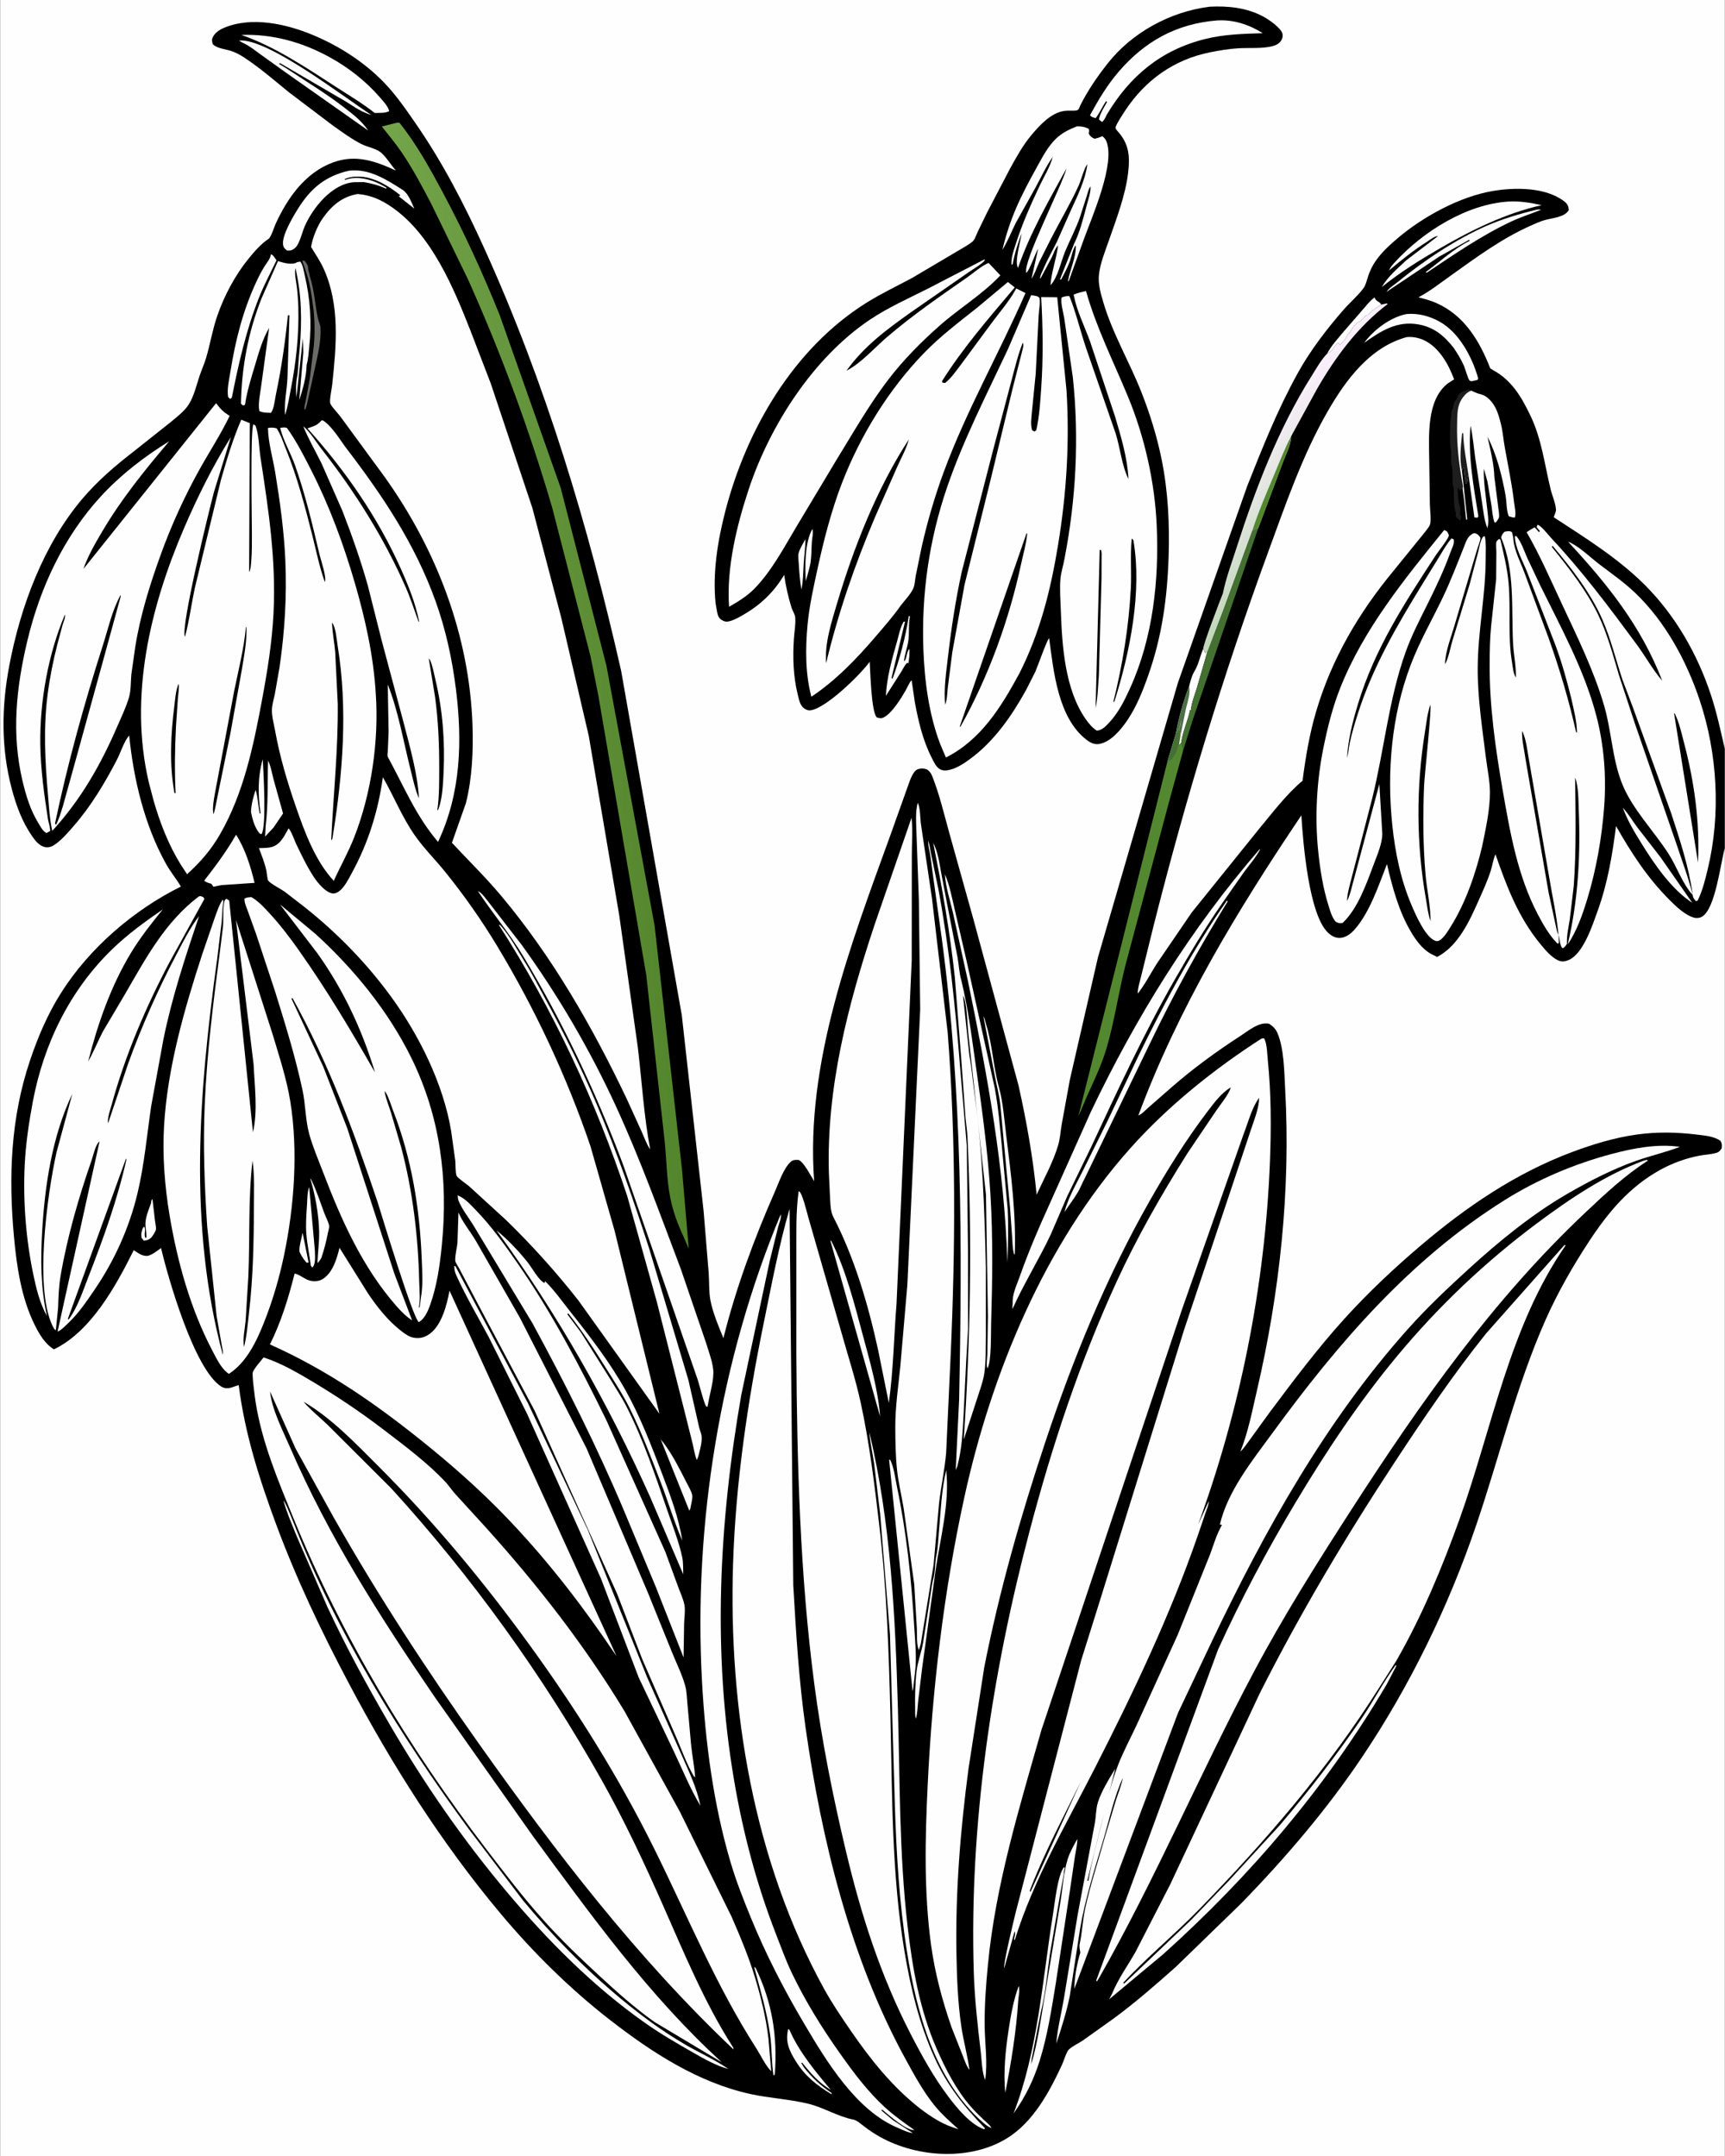 <svg version="1.1" xmlns="http://www.w3.org/2000/svg" style="display: block;" viewBox="0 0 1638 2048" width="1024" height="1280">
<rect x="0" y="0" width="1638" height="2048" fill="#333333" stroke="none"/>
<defs>
	<linearGradient id="Gradient1" gradientUnits="userSpaceOnUse" x1="1271.86" y1="496.493" x2="1185.24" y2="407.501">
		<stop class="stop0" offset="0" stop-opacity="1" stop-color="rgb(189,215,181)"/>
		<stop class="stop1" offset="1" stop-opacity="1" stop-color="rgb(252,240,254)"/>
	</linearGradient>
	<linearGradient id="Gradient2" gradientUnits="userSpaceOnUse" x1="627.338" y1="640.596" x2="388.723" y2="650.83">
		<stop class="stop0" offset="0" stop-opacity="1" stop-color="rgb(83,133,45)"/>
		<stop class="stop1" offset="1" stop-opacity="1" stop-color="rgb(117,165,75)"/>
	</linearGradient>
</defs>
<path transform="translate(0,0)" fill="rgb(254,254,254)" d="M 1638 805.66 L 1638 2048 L -0 2048 L -0 -0 L 1638 0 L 1638 711.348 L 1638 805.66 z"/>
<path transform="translate(0,0)" fill="rgb(0,0,0)" d="M 1148.73 6.374 C 1166.18 5.466 1183.69 7.298 1199.39 15.566 C 1204.31 18.159 1217.09 26.81 1217.96 32.414 C 1218.3 34.592 1217.87 36.552 1216.7 38.41 C 1214.89 41.283 1212.06 42.876 1208.84 43.745 C 1198.9 46.431 1186.36 45.236 1176 45.864 C 1166.99 46.41 1157.92 47.899 1149.08 49.68 C 1114.73 56.593 1087.5 76.186 1068.37 105.224 C 1066.81 107.601 1059.11 119.31 1059.3 121.353 C 1059.45 122.933 1062.07 125.435 1063.05 126.646 C 1072.41 138.165 1073 149.66 1071.29 164.076 C 1068.76 185.504 1060.15 207.977 1053.05 228.33 C 1049.53 238.387 1044.67 250.394 1043.56 260.986 C 1042.64 269.732 1045.2 278.552 1047.63 286.852 C 1056.32 316.597 1072.49 343.584 1083.83 372.343 C 1092 393.076 1098.61 414.304 1103.06 436.16 C 1109.25 466.514 1110.76 497.929 1109.75 528.838 C 1108.46 567.947 1103.5 604.313 1090.46 641.363 C 1085.27 656.129 1079.4 670.98 1070.63 684.044 C 1064.73 692.831 1054.78 704.974 1043.72 706.719 C 1039.2 707.432 1035.51 705.572 1032 702.909 C 1004.66 682.176 1000.5 637.672 996.283 606.245 C 994.076 608 985.405 633.004 983.102 638.178 L 974.464 655.268 C 961.029 679.592 944.464 703.631 921.962 720.37 C 916.243 724.625 909.532 729.26 902.545 731.079 C 898.816 732.05 895.226 732.522 891.871 730.256 C 888.619 728.06 886.534 723.336 884.788 719.916 C 876.292 703.274 872.183 685.498 868.753 667.282 L 865.651 646.201 C 863.665 647.779 861.505 653.188 860.125 655.598 C 855.677 663.368 847.346 676.987 839.5 681.309 C 837.043 682.662 835.142 682.23 832.572 681.5 C 827.314 676.183 826.425 637.966 825.85 628.626 C 816.639 641.214 784.952 672.175 770.1 674.667 C 767.555 675.094 765.139 674.197 763.156 672.588 C 759.422 669.558 758.632 664.239 757.515 659.802 C 753.198 642.656 752.682 624.427 753.828 606.848 C 754.255 600.3 755.705 592.818 755.075 586.361 C 754.769 583.222 752.498 580.186 751.57 577.149 C 748.444 566.93 746.048 556.643 744.617 546.054 C 735.318 561.676 723.383 573.486 707.757 582.838 C 703.282 585.516 698.078 588.655 693 590.026 C 689.793 590.891 687.896 590.584 685.088 588.794 C 682.34 587.042 681.554 584.569 680.957 581.528 L 680.672 580 L 679.43 572.923 C 676.568 544.07 681.419 513.759 688.633 485.853 C 708.713 408.17 753.317 331.181 822.511 287.745 C 836.359 279.052 851.257 271.986 865.665 264.281 L 912.054 236.872 C 915.232 234.822 922.301 231.193 924.48 228.449 C 925.984 226.554 927.183 222.763 928.308 220.45 L 937.211 202.102 L 959.216 160.017 C 965.476 148.759 971.277 137.999 979.63 128.084 C 987.394 118.869 997.872 107.319 1010.49 105.39 C 1014.28 104.811 1018.12 105.4 1021.89 104.991 C 1024.64 104.693 1024.85 102.195 1025.99 99.886 C 1032.92 85.939 1042.07 72.714 1051.67 60.492 C 1075.09 30.675 1111.44 11.046 1148.73 6.374 z"/>
<path transform="translate(0,0)" fill="rgb(254,254,254)" d="M 771.365 502.5 C 772.541 504.955 771.22 511.088 770.968 513.966 C 770.404 520.421 770.664 527.109 769.772 533.5 C 768.91 539.678 766.664 546.004 765.146 552.091 C 764.276 537.7 764.185 515.259 771.365 502.5 z"/>
<path transform="translate(0,0)" fill="rgb(254,254,254)" d="M 764.812 512.058 C 764.803 519.559 763.669 527.475 763.182 534.996 C 762.644 543.285 762.726 551.856 760.98 559.993 C 759.612 551.946 758.945 543.961 758.493 535.816 C 758.325 532.8 757.618 528.646 758.267 525.704 C 759.206 521.448 762.792 516.002 764.812 512.058 z"/>
<path transform="translate(0,0)" fill="rgb(254,254,254)" d="M 862.943 585.108 L 864.075 585.543 C 862.559 592.557 863.557 600.858 862.598 608.12 C 861.706 614.878 859.158 621.136 858.37 627.994 C 861.281 627.109 860.479 618.726 863.618 616.5 C 863.735 621.173 863.373 625.38 862.634 629.987 L 861.5 629.635 C 859.188 631.433 857.472 635.48 855.874 638 L 841.241 660.954 C 841.994 643.543 847.118 625.696 851.904 609 C 853.655 602.888 854.779 595.947 858.135 590.5 L 859.371 590.5 L 846.567 644 L 847.5 644.791 C 854.214 626.658 859.951 604.971 862.815 585.992 L 862.943 585.108 z"/>
<path transform="translate(0,0)" fill="rgb(254,254,254)" d="M 1155.69 19.421 C 1171.33 18.439 1186.13 23.305 1199.15 31.548 C 1180.86 32.058 1162.11 32.604 1144.28 37.081 C 1102.37 47.605 1072.89 72.27 1051.08 108.833 C 1049.82 111.367 1048.77 114.095 1046.5 115.888 L 1043.58 113.5 C 1044.37 108.084 1048.58 101.756 1051.21 97 L 1050.5 95.919 C 1046.75 101.124 1044.41 107.147 1040.5 112.192 C 1037.96 111.492 1036.86 111.486 1035.05 109.5 C 1043.07 94.838 1051.23 81.091 1062.12 68.341 C 1086.93 39.298 1117.27 22.484 1155.69 19.421 z"/>
<path transform="translate(0,0)" fill="rgb(254,254,254)" d="M 1022.58 120.056 C 1027.16 119.973 1029.62 120.403 1033.8 122.295 C 1034.33 123.633 1034.32 124.131 1034.12 125.627 L 1033.9 127 C 1035.54 129.773 1036.53 130.589 1039.5 131.806 C 1041.88 131.293 1043.89 130.653 1046.13 129.668 L 1046.85 129.346 C 1048.45 130.769 1049.84 132.144 1050.65 134.173 C 1059.17 155.698 1037.38 204.986 1029.44 226.727 L 1014.9 267 L 1014.12 267 C 1016.13 255.986 1021.89 244.578 1021.61 233.24 C 1019.39 234.58 1017.09 245.043 1016.01 248 C 1013.82 254.05 1010.65 259.791 1007.71 265.5 L 1006.51 265.5 L 1019.89 231.733 C 1025.66 220.102 1028.84 206.763 1032.17 194.234 C 1033.62 188.804 1035.88 182.703 1035.57 177.103 C 1033.61 179.507 1032.84 183.511 1031.91 186.472 L 1025.64 205.988 C 1021.75 217.178 1016.11 227.717 1011.55 238.645 C 1007.46 248.437 1004.68 263.343 997.533 270.982 C 998.362 258.49 1003.2 245.721 1004.78 233.094 C 1001.68 236.367 1000.66 240.512 998.745 244.5 L 987.921 264.789 C 986.801 263.309 990.259 256.894 991.178 254.73 C 994.964 245.819 999.642 237.91 1003.81 229.309 L 1017.3 198.928 C 1023.43 185.714 1030.63 170.722 1032.56 156.168 C 1030.21 157.785 1026.08 172.436 1024.4 176.115 C 1016.57 193.33 1006.68 209.866 998.046 226.709 L 987.042 248.572 C 984.496 254.208 982.825 259.623 979.472 264.903 L 985.885 236.158 C 983.059 240.59 977.386 257.672 974.5 259.172 C 971.232 248.668 1007.96 177.697 1012.8 159.945 C 995.951 190.575 978.115 221.338 966.712 254.5 C 963.059 248.585 969.304 229.216 970.099 221.7 C 966.463 231.768 963.448 240.428 961.695 251 L 960.5 251.515 C 959.956 245.215 962.49 238.347 964.377 232.344 C 970.383 213.247 978.908 194.079 987.483 176.001 C 991.625 167.269 997.2 158.385 999.709 149.033 C 993.102 158.355 988.331 169.051 982.838 179.068 L 964.652 211.657 C 960.353 220.194 957.014 229.177 951.879 237.276 C 955.061 223.887 959.307 210.769 964.728 198.108 C 970.564 184.482 977.685 171.284 984.857 158.324 C 989.946 149.126 995.229 138.906 1002.91 131.611 C 1008.7 126.103 1015.22 122.976 1022.58 120.056 z"/>
<path transform="translate(0,0)" fill="rgb(254,254,254)" d="M 934.603 246.5 L 935.218 246.76 C 935.178 249.122 922.744 256.583 920.234 258.295 L 864.815 296.753 C 841.756 313.183 820.45 328.848 803.763 352.166 C 817.845 344.848 830.192 330.576 842.238 320.24 C 866.469 299.447 892.249 281.745 918.362 263.542 C 924.66 259.152 931.717 252.682 938.742 249.761 L 949.946 261.576 C 933.164 279.506 910.99 292.781 892.599 309.028 C 874.766 324.784 858.177 341.453 843.678 360.359 C 825.601 383.93 810.687 410.22 795.099 435.482 L 756.218 500.339 C 744.296 520.294 732.561 542.703 716.105 559.414 C 709.299 566.326 700.643 571.626 692.269 576.393 C 689.709 539.596 699.359 499.742 710.869 464.94 C 730.95 404.224 772.281 339.722 826.013 303.68 C 843.358 292.045 862.415 283.623 881 274.236 L 934.603 246.5 z"/>
<path transform="translate(0,0)" fill="rgb(254,254,254)" d="M 1031.27 276.413 C 1041.22 311.662 1057.4 343.467 1071.31 377.171 C 1087.07 415.367 1096.65 458.194 1098.45 499.427 C 1100.72 551.406 1094.86 605.793 1073.2 653.622 C 1068.06 664.976 1062.19 676.815 1053.65 685.999 C 1050.35 689.549 1046.63 693.827 1041.5 694.026 C 1037.23 691.266 1033.97 687.337 1031.07 683.207 C 1011.27 655.069 1008.54 613.519 1007.38 580.132 C 1007.04 570.325 1006.16 559.749 1006.99 550 C 1007.5 543.949 1009.78 536.918 1010.86 530.764 C 1021.83 474.09 1024.85 416.07 1018.8 358.628 L 1010.59 302.077 C 1009.85 297.324 1006.72 286.528 1008.26 282.5 C 1010.88 281.61 1012.72 281.048 1015.5 281.305 C 1021.91 297.171 1025.87 314.463 1031.39 330.725 L 1059.49 411.904 C 1063.78 425.626 1065.32 442.394 1071.61 455.056 C 1070.68 435.153 1064.53 414.725 1058.89 395.708 L 1034.91 323.693 C 1029.51 309.188 1022.46 295.103 1019.5 279.835 C 1023.35 278.252 1027.23 277.342 1031.27 276.413 z"/>
<path transform="translate(0,0)" fill="rgb(0,0,0)" d="M 1074.72 511.5 L 1076.27 513.031 C 1084.64 561.755 1073.22 618.801 1058.5 665.59 L 1057.76 667.022 L 1057.3 666.5 C 1066.02 631.486 1071.96 595.307 1073.83 559.246 C 1074.62 543.77 1073.24 527.722 1074.62 512.464 L 1074.72 511.5 z"/>
<path transform="translate(0,0)" fill="rgb(0,0,0)" d="M 1044.29 522.5 L 1045.32 522.284 C 1046.49 524.432 1046.06 527.275 1046.06 529.68 L 1046.02 549.079 L 1043.52 641.171 C 1042.75 651.537 1042.5 662.483 1040.39 672.666 L 1044.29 522.5 z"/>
<path transform="translate(0,0)" fill="rgb(254,254,254)" d="M 957.086 267.896 L 963.61 273.026 C 939.378 301.695 914.534 330.245 894.5 362.076 L 894.967 363.5 L 897.5 363.774 C 903.453 359.007 908.069 352.051 912.712 346.043 L 940.985 307.719 C 948.764 297.082 957.938 286.795 964.315 275.273 L 965.025 273.967 L 973.815 278.395 C 948.887 335.471 917.777 389.793 896.173 448.313 C 887.674 471.334 880.64 495.455 875.228 519.393 L 869.522 547.151 C 868.835 550.766 868.766 555.351 867.325 558.716 C 864.951 564.26 858.856 570.56 855.13 575.447 C 848.102 585.523 839.718 595.001 831.732 604.347 C 813.476 625.714 793.903 646.156 770.451 661.824 C 764.609 640.074 764.729 616.004 766.788 593.681 C 768.485 575.29 772.632 557.065 776.566 539.047 C 782.419 512.233 789.616 484.406 799.519 458.784 C 817.001 413.557 844.074 369.567 877.977 334.792 C 893.291 319.084 910.328 306.216 927.46 292.636 L 957.086 267.896 z"/>
<path transform="translate(0,0)" fill="rgb(0,0,0)" d="M 862.964 417.464 C 860.72 426.199 855.782 434.907 852.085 443.163 L 831.085 490.814 C 811.956 535.643 795.8 582.55 784.437 629.991 C 782.907 611.327 789.541 590.915 794.837 573.135 C 810.779 519.611 832.499 464.445 862.964 417.464 z"/>
<path transform="translate(0,0)" fill="rgb(254,254,254)" d="M 979.118 280.5 C 980.788 280.561 983.728 280.954 985.246 281.595 C 985.381 281.652 986.927 282.562 987.034 283 C 988.028 287.06 986.513 295.355 986.302 299.764 L 983.529 354.836 L 979.901 391.44 C 979.467 396.986 978.356 403.521 980.192 408.843 L 982.5 409.946 L 984.07 408.5 C 986.977 395.873 987.781 382.26 988.692 369.339 C 990.737 340.307 990.349 311.225 988.725 282.189 L 1003.94 282.342 L 1012.79 371 C 1015.75 420.624 1012.83 468.437 1004.78 517.477 C 997.734 560.453 987.706 600.691 967.948 639.771 C 950.688 671.48 931.674 702.707 898.217 719.554 L 892.735 706.653 C 882.014 678.333 877.922 646.89 876.825 616.781 C 874.916 564.387 882.26 512.838 899.226 463.196 C 914.65 418.067 936.83 374.967 957.045 331.861 L 979.118 280.5 z"/>
<path transform="translate(0,0)" fill="rgb(0,0,0)" d="M 974.819 506.5 L 975.431 507 C 974.545 516.486 971.76 525.868 969.763 535.168 C 958.225 588.902 938.836 642.434 911.944 690.5 L 911.433 689.932 L 974.819 506.5 z"/>
<path transform="translate(0,0)" fill="rgb(0,0,0)" d="M 971.22 325.5 C 972.26 328.093 971.625 329.392 971.031 332.027 L 961.394 369.801 L 940.473 456.533 L 915.953 555.267 L 904.311 619.41 L 900.078 652.51 C 899.398 658.097 899.498 664.221 897.532 669.5 C 896.041 654.943 898.493 638.542 900.182 623.987 C 903.319 596.945 907.442 569.673 913.281 543.077 L 943.122 427.245 L 959.856 364 C 963.317 351.202 966.322 337.819 971.22 325.5 z"/>
<path transform="translate(0,0)" fill="rgb(0,0,0)" d="M 1638 805.66 C 1633.95 819.982 1629.18 862.909 1616.53 870.658 C 1614.31 872.019 1611.32 872.386 1608.82 871.698 C 1600.16 869.307 1591.4 860.785 1585.23 854.579 C 1564.11 833.319 1549.47 810.538 1534.68 784.666 C 1531.26 812.027 1526.69 839.036 1517.3 865.071 C 1512.37 878.743 1503.7 905.899 1489.74 911.922 C 1486.4 913.363 1483.21 913.862 1479.82 912.316 C 1473.27 909.334 1467.43 902.301 1462.95 896.876 C 1441.87 871.324 1430.94 842.366 1420.19 811.486 C 1418.02 816.301 1417.24 822.298 1415.61 827.397 C 1412.64 836.725 1408.39 845.918 1404.42 854.865 C 1395.57 874.848 1384.94 898.455 1364.81 909.004 L 1358.5 905.885 C 1350.56 901.197 1344.74 893.274 1340.11 885.5 C 1328.38 865.791 1322.3 842.97 1317.13 820.798 C 1309.3 840.809 1301.04 866.053 1286.83 882.477 C 1283.18 886.704 1278.12 890.813 1272.27 890.944 C 1267.97 891.041 1264.57 889.058 1261.47 886.262 C 1242.88 869.483 1237.34 799.489 1235.83 774.507 C 1174.78 865.215 1119.32 956.729 1080.98 1059.58 C 1084.21 1058.5 1087.54 1054.69 1090.19 1052.39 L 1112.71 1032.68 C 1132.95 1015.01 1155.3 998.693 1177.84 984.098 C 1185.67 979.029 1195.55 970.412 1205.28 972.5 C 1208.79 974.841 1211.42 977.327 1213.11 981.288 C 1219.5 996.251 1219.56 1018.66 1220.46 1034.91 C 1225.74 1130.86 1215.3 1227.72 1193.56 1321.21 C 1189.1 1340.36 1185.27 1360.62 1177.89 1378.87 C 1180.95 1376.11 1183.44 1372.19 1185.95 1368.92 L 1205.74 1341.58 C 1228.19 1311.53 1251.43 1280.63 1276.59 1252.85 C 1298.95 1228.15 1323.78 1204.75 1349.16 1183.2 C 1392.7 1146.22 1439.21 1114.51 1493 1094.33 C 1512.61 1086.98 1532.99 1080.76 1553.77 1077.81 C 1573.48 1075.01 1592.33 1075.39 1612.03 1077.82 C 1619.35 1078.73 1628.04 1079.36 1634.09 1083.88 C 1635.47 1086.91 1635.36 1087.65 1635 1091 C 1633.44 1092.93 1632.81 1094.21 1630.33 1095 C 1625.38 1096.58 1619.47 1096.75 1614.32 1097.71 C 1601.35 1100.12 1588.07 1104.92 1576.52 1111.33 C 1547.54 1127.41 1527.58 1151.13 1509.59 1178.42 C 1493.83 1202.34 1479.21 1227.91 1467.6 1254.14 C 1439.86 1316.82 1423.86 1384.26 1401.82 1449 C 1375.52 1526.27 1338.85 1601.63 1293.29 1669.38 C 1260 1718.88 1220.83 1764.69 1179.31 1807.46 L 1116.34 1868.61 C 1097.26 1885.51 1077.6 1902.73 1057.03 1917.77 L 1028.2 1938.32 C 1024.38 1940.9 1018.17 1943.73 1014.99 1946.87 C 1012.62 1949.2 1010.14 1957.79 1008.55 1961.21 C 996.611 1986.99 981.301 2015.56 956.5 2030.99 C 921.588 2052.71 871.45 2049.58 836.266 2030.21 C 830.708 2027.15 825.654 2023.76 820.598 2019.94 C 817.626 2017.7 813.829 2014.11 810.17 2013.39 C 795.569 2010.54 781.956 2001.83 767.257 1998.3 C 749.189 1993.96 730.508 1993.08 712.379 1989.1 C 662.766 1978.2 618.712 1949.49 579.171 1918.77 C 541.197 1889.26 506.397 1854.87 475.5 1818.03 C 419.104 1750.78 371.808 1675.97 330.842 1598.49 C 304.885 1549.4 281.315 1499.93 261.995 1447.78 C 246.008 1404.62 232.28 1361.5 226.533 1315.68 L 219.24 1318.15 C 216.004 1319.01 212.755 1318.92 209.851 1317.05 C 184.305 1300.6 159.718 1214.87 152.739 1185.51 C 149.333 1187.94 143.144 1193.15 138.877 1193 L 138 1192.93 C 133.867 1192.61 130.221 1189.75 126.813 1187.57 C 109.963 1221.44 86.27 1264.8 51.028 1281.76 C 42.282 1276.38 36.935 1267.05 32.5 1258.04 C 19.946 1232.54 15.647 1202.79 13.058 1174.72 C 7.81 1117.81 9.914 1062.04 28.264 1007.44 C 35.795 985.036 45.015 963.395 57.657 943.354 C 84.575 900.677 126.718 864.407 171.613 842.161 C 167.155 834.642 161.553 827.975 157.263 820.21 C 136.924 783.397 126.679 740.212 122.506 698.704 C 117.953 703.484 114.19 715.245 110.986 721.416 C 99.466 743.604 86.547 765.289 70.118 784.247 C 64.788 790.398 59.183 797.008 52.57 801.799 C 49.554 803.984 46.281 805.469 42.5 804.654 C 37.003 803.468 33.29 798.588 30.246 794.211 C 20.9 780.774 15.206 765.228 11.022 749.524 C 0.664 710.648 1.178 671.394 8.665 632.039 C 19.301 576.138 41.008 517.371 78.273 473.518 C 92.595 456.664 109.173 442.474 126.619 428.985 L 162.704 400.319 C 168.493 395.4 174.932 390.66 179.061 384.2 C 184.008 376.46 186.454 365.685 189.377 356.99 C 191.316 351.223 193.91 345.59 195.619 339.779 C 199.503 326.571 201.611 313.152 206.162 300 C 212.885 280.57 223.183 261.267 236.18 245.337 C 241.537 238.772 247.798 231.556 254.887 226.883 C 257.25 225.326 260.245 215.556 261.623 212.555 C 272.981 187.817 289.926 163.701 316.506 154.157 C 337.901 146.475 356.406 153.032 375.94 162.081 C 371.165 156.96 365.73 147.464 360.248 143.885 C 355.397 140.717 348.635 139.589 343.371 136.97 C 333.998 132.309 324.632 125.377 316.059 119.324 L 274.353 87.765 C 260.32 76.355 246.662 64.451 231.51 54.497 C 227.431 51.818 223.085 49.55 218.405 48.123 C 213.285 46.562 205.727 45.932 201.937 42 C 201.296 39.837 200.767 38.109 201.665 35.931 C 203.602 31.233 208.091 28.336 212.578 26.441 C 238.843 15.345 271.798 22.719 297 33.264 C 321.919 43.691 345.504 58.761 364.392 78.225 C 375.623 89.797 384.792 103.134 393.955 116.343 C 420.016 153.909 440.614 193.743 459.483 235.313 C 518.006 364.246 558.494 499.148 589.713 637.023 L 647.364 964.314 L 668.066 1150.18 L 672.921 1209.34 C 673.516 1217.58 673.01 1226.66 674.472 1234.73 C 676.591 1246.42 682.34 1260.06 686.894 1271.12 C 698.712 1223.7 716.143 1176.47 735.844 1131.81 C 739.66 1123.16 743.877 1110.11 750.715 1103.71 C 753.037 1101.53 755.504 1101.71 758.5 1101.9 C 763.814 1104.59 769.658 1116.75 773.09 1122 C 764.697 1009.52 807.701 897.499 845.405 793.591 L 860.941 750 C 862.935 744.719 865.003 737.275 868.534 732.935 C 870.103 731.007 871.782 730.371 874.213 730.098 C 876.246 729.869 879.459 730.171 881.105 731.508 C 883.263 733.262 884.356 735.073 885.371 737.638 C 892.096 754.633 896.616 773.945 901.54 791.596 L 924.041 872.108 L 967.146 1030.89 C 974.843 1065.31 980.98 1099.66 984.375 1134.78 C 991.369 1119.65 1000.26 1103.54 1004.91 1087.57 C 1006.72 1081.34 1007.05 1074.69 1008.16 1068.31 L 1015.98 1025.5 L 1042.63 909.395 L 1118.51 648.835 L 1184.45 461.593 C 1199.1 424.614 1213.43 388.635 1232.76 353.777 C 1244.32 332.937 1260.3 312.053 1276 294.14 C 1281.93 287.37 1289.43 281.041 1294.76 273.858 C 1297.11 270.697 1298.18 265.39 1299.48 261.675 C 1301.31 256.433 1303.59 251.889 1306.78 247.35 C 1312.46 239.297 1319.69 232.76 1327.14 226.414 C 1351.43 205.732 1386.39 186.64 1418 181.361 C 1438.86 177.877 1467.83 177.707 1485.51 191.275 C 1488.59 193.637 1489.48 195.851 1489.89 199.5 C 1485.86 206.495 1474.33 206.982 1467.12 209.035 C 1462.47 210.359 1457.97 212.408 1453.56 214.385 C 1425.46 226.982 1402.56 244.113 1377.62 261.851 C 1367.55 269.016 1357.93 276.723 1346.95 282.454 C 1352.75 283.87 1358.42 285.376 1363.9 287.788 C 1390.67 299.578 1405.04 323.832 1415.26 349.949 L 1416.34 350.611 L 1418.13 351.706 C 1435.81 361.407 1444.99 377.249 1453.45 394.907 C 1464.05 417.018 1466.81 441.082 1472.55 464.651 C 1473.99 470.572 1477.57 478.713 1477.68 484.5 C 1477.71 485.953 1476.3 489.168 1475.76 490.642 L 1475.5 491.32 C 1505.44 510.899 1536.53 530.138 1562.02 555.612 C 1591.12 584.694 1612.23 621.646 1624.99 660.623 C 1630.41 677.176 1634.12 694.38 1638 711.348 L 1638 805.66 z"/>
<path transform="translate(0,0)" fill="rgb(254,254,254)" d="M 287.205 1171.02 L 292.91 1199.31 L 291.074 1199.5 L 289.112 1197.22 C 287.842 1195.53 284.585 1190.68 284.264 1188.69 C 283.615 1184.64 286.469 1175.45 287.205 1171.02 z"/>
<path transform="translate(0,0)" fill="rgb(254,254,254)" d="M 143.287 1142.84 C 143.541 1141.09 143.23 1140.18 144.611 1139 L 147.041 1159.87 C 147.271 1161.81 148.294 1166.27 147.881 1168 C 147.321 1170.36 145.029 1173.66 143.486 1175.6 C 141.082 1177.77 139.599 1178.14 136.418 1178.56 L 134.329 1175.93 C 133.992 1173.82 133.832 1172.06 134.402 1169.96 C 134.941 1167.97 135.118 1166.27 136.898 1165.18 C 138.511 1169.04 136.128 1172.74 138 1176.05 C 139.428 1175.11 138.82 1174.53 138.784 1172.99 C 138.7 1169.38 137.806 1165.51 137.922 1162.02 C 138.123 1156.02 141.16 1148.53 143.287 1142.84 z"/>
<path transform="translate(0,0)" fill="rgb(254,254,254)" d="M 627.382 1367.32 L 630.32 1370.98 C 638.579 1382.04 645.351 1395.34 651.558 1407.67 C 653.409 1411.34 656.699 1416.74 657.346 1420.66 C 657.788 1423.35 655.939 1430.06 655.5 1432.99 L 654.524 1435.08 L 627.382 1367.32 z"/>
<path transform="translate(0,0)" fill="rgb(254,254,254)" d="M 1276.23 314.755 L 1293.5 294.876 C 1297.24 290.63 1300.79 285.852 1305.36 282.5 C 1307.02 286.995 1309.5 285.676 1311.73 289.358 C 1308.82 290.928 1306.58 293.005 1303.82 294.663 C 1302.02 295.745 1300.89 297.178 1299.43 298.64 C 1297.81 300.258 1299.28 298.896 1297.01 300.005 C 1296.68 300.164 1295.93 301.008 1295.71 301.24 L 1292.15 304.956 C 1290.98 306.07 1291.99 305.016 1290.01 306.005 C 1287.55 307.23 1284.21 311.671 1283.01 314.005 C 1282.09 315.776 1280.13 317.098 1279.11 318.861 C 1278.17 322.213 1274.91 325.122 1272.5 327.49 L 1270.51 325.5 C 1266.57 329.177 1265.69 333.705 1260.32 335.902 C 1264.15 328.425 1270.84 321.237 1276.23 314.755 z"/>
<path transform="translate(0,0)" fill="rgb(254,254,254)" d="M 293.452 1127.5 L 298.841 1187.57 C 298.828 1192.61 300.044 1200.49 296.5 1204.02 L 295.045 1202.41 C 293.816 1192.43 291.59 1182.39 290.792 1172.39 C 290.052 1163.12 290.777 1153.38 291.403 1144.13 C 291.776 1138.6 291.587 1132.76 293.452 1127.5 z"/>
<path transform="translate(0,0)" fill="rgb(254,254,254)" d="M 716.128 1868.5 L 717.444 1869.24 C 733.315 1902.18 738.358 1934.23 735.71 1970.5 L 734.441 1971.59 C 732.523 1958.68 732.997 1945.61 731.227 1932.77 C 728.179 1910.68 721.826 1889.94 716.128 1868.5 z"/>
<path transform="translate(0,0)" fill="rgb(254,254,254)" d="M 294.464 1119.5 C 295.43 1120.37 295 1119.85 295.79 1121.46 C 300.612 1131.26 304.084 1142.48 307.965 1152.71 C 309.25 1156.1 311.94 1161.06 312.44 1164.54 C 312.664 1166.1 311.561 1169.38 311.234 1171.13 C 309.722 1179.23 307.717 1186.76 305.122 1194.59 C 304 1196.64 303.111 1198.22 301.292 1199.77 C 301.678 1189.81 303.115 1180 302.912 1170 C 302.582 1153.71 299.231 1135.08 294.464 1119.5 z"/>
<path transform="translate(0,0)" fill="rgb(254,254,254)" d="M 249.35 721.149 C 250.021 732.869 253.1 785.36 248.188 792.352 L 246.5 791.864 C 241.673 786.292 239.629 778.4 238.183 771.333 C 238.474 763.863 240.3 757.417 242.579 750.357 C 244.707 756.951 245.038 765.859 246.414 772.933 L 247.249 772.5 C 244.8 754.91 244.484 738.366 249.35 721.149 z"/>
<path transform="translate(0,0)" fill="rgb(254,254,254)" d="M 748.395 1927.5 L 749.496 1927.86 C 758.264 1948.48 774.544 1968.24 788.963 1985.21 C 777.844 1978.76 769.755 1969.41 761.852 1959.5 L 760.752 1959.5 L 763.385 1963.89 C 771.236 1973.84 779.408 1981.25 789.832 1988.31 L 789.5 1989.27 C 775.63 1980.94 764.332 1972 755.68 1958.04 C 749.344 1947.81 745.529 1939.62 748.395 1927.5 z"/>
<path transform="translate(0,0)" fill="rgb(254,254,254)" d="M 967.397 1886.5 C 968.62 1890.37 967.187 1896.53 966.918 1900.6 C 964.937 1930.54 960.284 1958.62 954.622 1988 C 952.616 1968.44 954.883 1947.2 957.821 1927.84 C 959.875 1914.31 962.529 1899.31 967.397 1886.5 z"/>
<path transform="translate(0,0)" fill="rgb(106,106,105)" d="M 286.808 247.5 L 289.076 247.688 C 290.669 249.87 292.391 251.834 292.462 254.645 C 292.498 256.061 292.423 256.411 292.979 257.812 C 293.722 259.686 293.738 261.522 294.348 263.443 C 298.446 276.346 298.97 289.507 301.774 302.5 C 302.431 305.547 304.04 308.372 304.21 311.522 C 304.926 324.744 301.355 338.182 298.605 350.967 L 291.258 384.5 L 289.767 388.995 L 289.045 388.995 C 288.472 386.178 289.739 382.942 290.3 380.148 L 294.084 359.306 L 297.869 328.2 C 298.951 316.914 298.731 303.362 297.342 292.148 C 295.841 280.029 293.721 266.932 289.559 255.433 L 286.808 247.5 z"/>
<path transform="translate(0,0)" fill="rgb(254,254,254)" d="M 933.855 965.5 C 934.858 966.366 936.019 971.869 936.484 973.38 C 942.424 992.679 943.18 1013.13 948.53 1032.55 C 952.503 1046.97 953.602 1063.19 955.45 1078.05 C 960.113 1115.54 964.997 1153.66 963.611 1191.5 L 962.908 1191.25 C 961.476 1186.07 961.516 1180.24 961.123 1174.89 L 959.101 1146.96 L 949.835 1048.68 C 948.87 1040.19 946.537 1031.75 944.949 1023.35 L 933.855 965.5 z"/>
<path transform="translate(0,0)" fill="rgb(254,254,254)" d="M 1541.17 767.34 C 1546.45 772.931 1550.34 779.875 1554.98 786 L 1576.84 814.162 L 1607.13 857.602 C 1587.09 844.539 1571.07 820.872 1558.66 800.824 C 1551.82 789.775 1545.69 779.583 1541.17 767.34 z"/>
<path transform="translate(0,0)" fill="rgb(254,254,254)" d="M 254.398 722.5 C 257.141 727.871 258.031 734.578 259.64 740.374 L 268.64 772.707 L 259.7 785.986 L 251.598 794.685 L 252.094 784.949 C 254.582 764.6 253.762 743.011 254.398 722.5 z"/>
<path transform="translate(0,0)" fill="rgb(254,254,254)" d="M 898.49 1396.5 C 901.927 1427.78 893.058 1460.19 888.505 1490.88 L 875.594 1584.92 L 871.932 1615.27 C 871.311 1621.04 871.232 1626.86 869.765 1632.5 C 868.691 1629.78 869.064 1625.86 868.997 1622.87 C 868.736 1611.3 869.047 1598.91 870.383 1587.44 C 871.491 1577.92 875.061 1569.37 876.618 1559.93 L 883.5 1515.63 C 884.355 1510.72 884.797 1504.72 886.178 1500 C 888.344 1492.6 887.602 1484.84 889.22 1477.34 C 890.698 1470.48 890.849 1463.06 891.483 1456.05 C 893.28 1436.18 893.9 1416 898.49 1396.5 z"/>
<path transform="translate(0,0)" fill="rgb(254,254,254)" d="M 788.49 1178.5 L 789.309 1178.74 C 803.237 1206.35 811.463 1239.12 819.493 1268.96 C 826.111 1293.56 833.789 1320.04 835.733 1345.5 L 788.49 1178.5 z"/>
<path transform="translate(0,0)" fill="rgb(254,254,254)" d="M 1142.68 616.152 C 1143.29 617.79 1143.83 619.246 1144.75 620.75 L 1145.28 618.451 L 1146.51 619.209 L 1136.52 653.699 C 1134.56 660.145 1131.51 667.73 1130.9 674.342 L 1130.19 674.386 C 1127.94 684.837 1123.12 694.922 1121.7 705.478 C 1121.17 706.063 1120.42 707.261 1119.63 707.367 L 1119.14 708.527 C 1118.41 710.291 1117.9 711.803 1117.46 713.643 C 1116.79 716.506 1114.03 719.31 1112.5 721.904 L 1108.5 723.744 L 1116.77 696.298 C 1119.26 681.892 1123.99 665.395 1129.25 651.819 C 1130.38 647.447 1131.78 641.728 1134.15 637.872 C 1138.26 631.168 1139.55 623.317 1142.68 616.152 z"/>
<path transform="translate(0,0)" fill="rgb(77,110,70)" d="M 1129.25 651.819 C 1130.67 658.616 1127.82 666.485 1126.22 673.131 L 1121.05 698.52 C 1120.32 695.472 1120.16 693.113 1120.51 690 L 1121.5 689 C 1121.67 687.34 1121.78 686.162 1121.51 684.5 C 1120.66 688.542 1120.12 692.545 1117.29 695.747 L 1116.77 696.298 C 1119.26 681.892 1123.99 665.395 1129.25 651.819 z"/>
<path transform="translate(0,0)" fill="rgb(68,112,50)" d="M 1116.77 696.298 L 1117.29 695.747 C 1120.12 692.545 1120.66 688.542 1121.51 684.5 C 1121.78 686.162 1121.67 687.34 1121.5 689 L 1120.51 690 C 1120.16 693.113 1120.32 695.472 1121.05 698.52 L 1119.63 707.367 L 1119.14 708.527 C 1118.41 710.291 1117.9 711.803 1117.46 713.643 C 1116.79 716.506 1114.03 719.31 1112.5 721.904 L 1108.5 723.744 L 1116.77 696.298 z"/>
<path transform="translate(0,0)" fill="rgb(31,30,31)" d="M 1388.96 464.29 L 1387.83 464.536 L 1386.69 466.5 L 1384.5 463.011 C 1384.49 469.368 1384.5 475.709 1386.45 481.5 C 1387.47 484.542 1385.43 487.411 1387.49 490.5 C 1387.49 492.504 1387.59 492.847 1386.5 494.49 C 1385.46 493.448 1383.15 491.709 1382.51 490.5 C 1382.14 489.814 1382.78 487.829 1382.51 487 C 1380.17 479.759 1380.78 471.885 1380.57 464.006 C 1380.52 462.193 1379.58 461.329 1379.52 459.709 C 1379.28 453.436 1379.93 447.412 1378.56 441.5 C 1377.39 436.503 1378.88 430.867 1377.58 425.5 C 1376.36 420.498 1377.18 393.377 1379.04 389.418 C 1380.6 386.081 1379.81 383.53 1382.51 380 L 1384.01 378.005 L 1384.51 376 C 1385.75 373.513 1388 372.394 1390.51 371.518 C 1392.35 370.871 1391.68 371.198 1393.43 370.308 L 1394.49 369.742 L 1397.16 371.051 C 1392.58 372.627 1388.79 377.433 1386.69 381.704 C 1383.78 387.644 1383.94 395.162 1383.76 401.638 C 1383.18 421.263 1385.38 440.73 1388.98 460 C 1389.3 461.728 1389.37 462.584 1388.96 464.29 z"/>
<path transform="translate(0,0)" fill="rgb(254,254,254)" d="M 1459.29 199.194 C 1460.9 198.927 1461.96 198.916 1463.56 199.25 C 1454.04 203.045 1444.34 206.129 1435.03 210.491 C 1406.96 223.642 1380.71 241.823 1355 258.994 L 1353.88 258.5 C 1367.93 248.277 1380.17 236.541 1395.85 228.66 L 1395 227.896 L 1366.66 243.82 L 1316.68 277.274 C 1319.27 273.371 1323.83 270.761 1327.44 267.816 C 1352.1 247.678 1381.87 227.721 1411.12 214.795 C 1426.36 208.063 1443.13 203.072 1459.29 199.194 z"/>
<path transform="translate(0,0)" fill="rgb(254,254,254)" d="M 844.288 1386.5 L 845.27 1386.68 C 848.927 1393.86 850.015 1404.03 851.67 1411.96 C 860.819 1455.78 865.377 1499.24 868.038 1543.91 C 868.89 1558.2 870.699 1574.6 868.829 1588.77 L 867.112 1604.5 L 866.536 1606.41 L 844.288 1386.5 z"/>
<path transform="translate(0,0)" fill="rgb(254,254,254)" d="M 257.149 241.5 C 259.182 241.986 261.124 245.483 262.441 247.229 C 256.775 259.158 250.542 270.674 245.673 282.99 C 233.755 313.133 226.27 345.726 220.053 377.5 L 218.468 378.973 L 216.5 377.139 C 215.17 370.169 217.456 360.487 218.58 353.471 C 223.427 323.213 230.375 295.431 243.304 267.617 C 245.643 262.584 248.111 257.733 251.045 253.018 C 253.408 249.222 256.487 246.052 257.149 241.5 z"/>
<path transform="translate(0,0)" fill="rgb(254,254,254)" d="M 1335.57 298.32 C 1346.77 297.33 1357.28 300.122 1367.06 305.512 C 1385.51 315.674 1397.96 339.021 1403.54 358.617 C 1403.94 360.02 1403.94 359.238 1403 360.925 L 1397.5 362.141 C 1396.88 361.927 1396.12 361.939 1395.63 361.5 C 1394.14 360.169 1391.33 349.883 1390.2 347.362 C 1387.5 341.366 1384.28 336.068 1380.63 330.616 C 1371.51 318.919 1361.76 310.697 1346.77 308.123 C 1326.48 304.638 1311.39 314.384 1295.48 325.669 C 1304.63 313.166 1320.33 301.47 1335.57 298.32 z"/>
<path transform="translate(0,0)" fill="rgb(68,112,50)" d="M 1189.25 504.032 L 1195.04 501.3 L 1132.38 684.702 L 1123.27 713.911 C 1123.35 710.652 1122.97 708.484 1121.7 705.478 C 1123.12 694.922 1127.94 684.837 1130.19 674.386 L 1130.9 674.342 C 1131.51 667.73 1134.56 660.145 1136.52 653.699 L 1146.51 619.209 L 1146.62 619.177 L 1162.4 577.593 L 1189.25 504.032 z"/>
<path transform="translate(0,0)" fill="rgb(254,254,254)" d="M 224.025 792.906 C 232.686 806.391 237.874 823.165 241.599 838.635 L 209.91 840.805 L 202.5 842.338 L 200.513 839.5 C 198.093 838.78 195.616 838.34 193.781 836.5 C 205.04 822.038 214.778 808.862 224.025 792.906 z"/>
<path transform="translate(0,0)" fill="rgb(254,254,254)" d="M 226.795 38.5 C 254.394 35.944 328.315 93.802 352.603 109.22 C 340.067 105.635 332.493 98.285 321.5 92.525 L 266 60.09 L 264.51 60.5 L 273.27 65.871 C 291.218 77.866 309.832 88.979 326.891 102.262 C 335.818 109.214 342.995 114.552 349.488 123.989 L 270.261 68.194 L 246.309 51.011 C 241.779 47.76 237.107 43.878 232.067 41.506 C 230.184 40.62 228.53 39.651 226.795 38.5 z"/>
<path transform="translate(0,0)" fill="rgb(254,254,254)" d="M 897.264 830.5 C 901.656 840.35 903.964 852.898 906.473 863.451 L 917.902 913 L 944.669 1033.77 C 948.12 1052.4 949.635 1071.64 951.5 1090.48 L 956.889 1148.5 C 957.697 1165.41 957.247 1182.58 956.606 1199.5 C 953.978 1109.38 937.457 1020.86 919.355 932.844 L 904.983 867.326 C 902.26 855.434 897.936 842.638 897.264 830.5 z"/>
<path transform="translate(0,0)" fill="rgb(254,254,254)" d="M 1165.1 855.5 L 1165.87 856.185 C 1138.8 900.209 1113.74 945.802 1091.41 992.408 L 1030.39 1118.66 C 1027.94 1123.18 1026.09 1128.09 1023.53 1132.5 C 1019.79 1138.93 1014.83 1145.09 1010.8 1151.46 C 1014.12 1138.17 1022.02 1124.68 1028.13 1112.43 L 1051.65 1064.97 L 1081.39 1002.37 C 1105.97 952.195 1133.08 901.297 1165.1 855.5 z"/>
<path transform="translate(0,0)" fill="rgb(254,254,254)" d="M 331.025 162.188 C 349.997 159.737 366.724 170.461 381.972 180.208 C 387.853 183.967 390.4 191.978 393.314 198.175 L 378.563 186.5 L 380.095 185.5 C 372.509 179.49 362.742 172.834 353.428 170.066 L 352.175 169.704 L 349.958 169.02 C 343.525 167.253 333.004 166.998 327.067 170.268 L 327.5 170.899 C 334.399 168.664 338.806 168.541 346 169.844 C 353.909 171.277 359.961 174.281 366.891 178.255 L 366.5 179.231 C 359.47 175.997 353.078 174.281 345.469 172.976 L 336.066 173.083 C 315.202 174.56 297.045 197.162 289.25 214.878 C 286.976 220.046 284.356 231.362 280.507 235.088 C 277.993 237.523 275.843 238.229 272.5 238.049 C 270.635 236.411 269.371 235.73 268.772 233.154 C 266.773 224.551 278.305 205.496 282.978 198.027 C 295.009 178.796 308.93 167.289 331.025 162.188 z"/>
<path transform="translate(0,0)" fill="rgb(254,254,254)" d="M 1433.18 191.426 C 1442.93 190.772 1454.48 192.749 1463.99 194.887 C 1429.51 202.716 1397.48 218.482 1367.09 236.119 C 1348.02 247.188 1329.39 258.809 1312.22 272.699 C 1317.67 263.067 1327.61 254.629 1335.67 247.095 L 1365.63 224.27 C 1362.49 224.148 1358.07 227.766 1355.41 229.464 C 1342.46 237.7 1330.79 247.063 1319.07 256.915 C 1320.31 253.965 1322.14 251.86 1324.27 249.514 C 1350.94 220.151 1393.05 193.661 1433.18 191.426 z"/>
<path transform="translate(0,0)" fill="rgb(254,254,254)" d="M 228.985 33.167 C 258.965 32.136 287.283 40.178 313.436 54.636 C 331.074 64.386 347.49 77.299 360.688 92.564 C 364.032 96.432 368.046 100.532 369.5 105.51 C 365.816 107.673 359.899 107.126 355.675 107.321 C 344.316 98.284 331.498 90.701 319.312 82.819 C 290.994 64.503 260.98 44.224 228.985 33.167 z"/>
<path transform="translate(0,0)" fill="rgb(254,254,254)" d="M 1023.06 1746.82 C 1023 1752.51 1021.52 1758.49 1020.65 1764.14 L 1016.2 1794.59 L 1002.54 1884.33 C 998.564 1908.62 994.684 1933.73 987.343 1957.26 C 981.568 1975.77 973.73 1991.84 962.458 2007.61 C 985.4 1948.43 989.745 1882.6 999.616 1820.24 C 1001.47 1809.54 1004.11 1781.14 1010.48 1773.5 L 1011.16 1774.5 C 1010.14 1776.59 1010.37 1778.75 1010.05 1781 L 1006.88 1798.54 L 996.878 1857.01 C 994.292 1874.6 992.935 1893.28 988.572 1910.48 L 980.102 1953.5 C 979.528 1955.99 979.352 1958.22 979.259 1960.76 C 985.289 1941.02 988.069 1919.69 991.525 1899.37 L 1006.62 1808.88 C 1009.14 1794.88 1009.66 1779.45 1013.89 1766 C 1016.02 1759.23 1019.65 1753.01 1023.06 1746.82 z"/>
<path transform="translate(0,0)" fill="rgb(254,254,254)" d="M 825.488 1360.5 C 845.884 1445.89 850.124 1535.1 852.614 1622.58 C 854.588 1691.93 853.819 1760.95 861.842 1830 C 866.436 1869.54 873.277 1908.97 889.254 1945.7 C 897.626 1964.95 908.068 1985.33 921.91 2001.18 C 925.763 2005.59 929.902 2009.6 934.152 2013.63 C 936.315 2015.67 939.486 2018.03 940.986 2020.57 L 941.51 2021.5 C 938.327 2020.19 935.993 2018.44 933.434 2016.2 C 887.479 1975.84 870.293 1911.34 861.128 1853.18 C 853.877 1807.17 851.235 1761.15 849.718 1714.65 L 845.092 1552.5 L 835.799 1438.36 L 830.021 1390 C 828.584 1380.16 826.137 1370.44 825.488 1360.5 z"/>
<path transform="translate(0,0)" fill="rgb(254,254,254)" d="M 473.562 878.5 L 474.809 878.75 C 484.045 888.722 491.249 902.653 498.471 914.19 C 505.6 925.579 511.652 937.677 518.092 949.46 C 535.761 981.789 551.974 1014.74 566.405 1048.64 C 585.6 1093.74 601.542 1140.1 616.605 1186.72 L 653.66 1310.96 L 663.741 1355.42 C 664.447 1358.65 666.047 1361.7 666.242 1365.03 C 666.585 1370.88 664.378 1377.78 663.051 1383.5 L 661.661 1386.87 C 659.455 1381.72 658.825 1376.04 657.476 1370.62 L 649.563 1339.03 L 623.751 1237 L 595.572 1136.22 C 565.683 1045.93 524.972 958.529 473.562 878.5 z"/>
<path transform="translate(0,0)" fill="rgb(254,254,254)" d="M 431.3 1202.5 L 432.359 1202.77 L 501.234 1332.9 L 558.089 1453.27 L 614.47 1593.32 L 647.18 1666.97 C 654.195 1683.13 661.553 1697.95 665.089 1715.34 C 655.35 1699.23 648.097 1681.09 639.999 1664.08 L 606.376 1593.32 L 570.587 1499.49 L 500.479 1343.13 L 464.19 1270.44 C 453.85 1251.02 442.211 1231.43 433.17 1211.41 C 431.81 1208.4 431.212 1205.82 431.3 1202.5 z"/>
<path transform="translate(0,0)" fill="rgb(254,254,254)" d="M 881.26 798.5 C 882.958 802.703 883.262 807.447 884.255 811.865 L 891.03 844.351 C 901.445 900.424 907.095 955.978 911.612 1012.77 L 918.047 1088.5 L 919.207 1187.79 L 919.27 1262 L 917.516 1292.34 L 914.951 1344.95 C 914.04 1361.56 913.347 1376.6 909.061 1392.8 L 907.527 1396.5 L 910.76 1329.86 C 913.788 1183.92 913.864 1037.91 894.494 892.972 L 885.971 831.768 C 884.73 823.506 884.048 814.624 882.237 806.5 C 881.614 803.706 881.356 801.359 881.26 798.5 z"/>
<path transform="translate(0,0)" fill="url(#Gradient1)" d="M 1311.73 289.358 L 1317 288.212 L 1317.8 288.802 C 1289.46 310.385 1268.19 339.052 1250.54 369.781 L 1226.18 414.32 C 1225.85 423.436 1221.01 431.51 1217.98 440 L 1195.04 501.3 L 1189.25 504.032 L 1162.4 577.593 L 1146.62 619.177 L 1146.51 619.209 L 1145.28 618.451 L 1144.75 620.75 C 1143.83 619.246 1143.29 617.79 1142.68 616.152 C 1141.94 613.761 1158.99 569.197 1161.28 563.709 C 1164.06 549.677 1169.53 535.017 1173.92 521.356 C 1192.13 464.616 1213.85 407.448 1245.74 356.853 C 1250.06 349.995 1254.64 341.712 1260.32 335.902 C 1265.69 333.705 1266.57 329.177 1270.51 325.5 L 1272.5 327.49 C 1274.91 325.122 1278.17 322.213 1279.11 318.861 C 1280.13 317.098 1282.09 315.776 1283.01 314.005 C 1284.21 311.671 1287.55 307.23 1290.01 306.005 C 1291.99 305.016 1290.98 306.07 1292.15 304.956 L 1295.71 301.24 C 1295.93 301.008 1296.68 300.164 1297.01 300.005 C 1299.28 298.896 1297.81 300.258 1299.43 298.64 C 1300.89 297.178 1302.02 295.745 1303.82 294.663 C 1306.58 293.005 1308.82 290.928 1311.73 289.358 z"/>
<path transform="translate(0,0)" fill="rgb(83,136,48)" d="M 1226.18 414.32 C 1225.85 423.436 1221.01 431.51 1217.98 440 L 1195.04 501.3 L 1189.25 504.032 C 1195.14 485.876 1202.71 468.301 1210.11 450.718 C 1215.25 438.513 1219.95 426.019 1226.18 414.32 z"/>
<path transform="translate(0,0)" fill="rgb(254,254,254)" d="M 269.06 1425.5 C 270.508 1425.95 277.875 1444.56 278.769 1446.83 C 319.769 1550.71 379.286 1647.9 445.233 1737.66 L 496.797 1805.54 C 524.277 1838.64 556.363 1871.13 589.499 1898.62 C 608.841 1914.66 628.78 1929.4 650.502 1942.1 C 664.087 1950.04 678.659 1956.41 691.612 1965.33 C 680.207 1962.34 668.594 1955.74 658.38 1949.91 C 643.018 1941.14 627.623 1932.24 613.141 1922.06 C 563.33 1887.06 520.068 1843.46 481.045 1797 C 439.159 1747.13 402.456 1693.95 369.687 1637.69 C 348.462 1601.25 328.505 1564.62 310.733 1526.35 L 281.769 1459.62 C 277.323 1448.5 272.212 1437.04 269.06 1425.5 z"/>
<path transform="translate(0,0)" fill="rgb(254,254,254)" d="M 1397.16 371.051 C 1399.94 372.298 1402.7 373.725 1405.69 374.388 C 1411.75 375.734 1416.16 380.54 1419.28 385.74 C 1422.23 390.643 1424.14 397.693 1425.48 403.223 C 1427.2 410.317 1427.7 417.501 1428.98 424.659 C 1432.13 442.298 1435.79 459.563 1437.9 477.401 C 1438.32 480.986 1439.78 487.361 1438.82 490.688 L 1438.5 491.691 C 1436.27 491.526 1434.77 491.091 1432.72 490.303 C 1430.54 484.591 1430.85 476.71 1429.76 470.564 C 1426.54 452.336 1421.22 431.317 1412.58 414.915 C 1415.29 426.537 1418.79 440.858 1419.11 452.744 L 1422.81 481.84 C 1423.05 484.144 1424.09 489.445 1423.5 491.577 C 1423.15 492.843 1421.6 494.764 1420.88 495.959 L 1419.33 496.5 C 1417.45 491.243 1417.12 485.502 1416.37 480 L 1412.51 457.163 L 1409.12 445.21 C 1408.69 457.21 1411.06 470.986 1412.3 483 C 1412.97 489.534 1414.2 495.206 1412.55 501.717 C 1409.33 493.997 1408.73 485.319 1407.39 477.104 L 1400.89 434.46 C 1399.55 424.492 1398.71 414.227 1396.51 404.412 C 1393.89 432.73 1399.55 462.591 1403.96 490.5 L 1403 491.822 L 1400.18 491.5 L 1394.57 451.268 C 1392.87 453.997 1394.34 456.725 1392.5 459.49 L 1391.71 458.5 L 1391.55 454.5 C 1390.68 451.074 1390.58 448.602 1390.57 445 L 1389.5 444.355 L 1388.33 446.81 L 1393.38 493 L 1392.37 494 L 1390.37 474.571 L 1388.96 464.29 C 1389.37 462.584 1389.3 461.728 1388.98 460 C 1385.38 440.73 1383.18 421.263 1383.76 401.638 C 1383.94 395.162 1383.78 387.644 1386.69 381.704 C 1388.79 377.433 1392.58 372.627 1397.16 371.051 z"/>
<path transform="translate(0,0)" fill="rgb(31,30,31)" d="M 1388.33 446.81 C 1385.71 435.799 1387.47 422.577 1388.5 411.441 L 1389.54 411.5 C 1389.92 425.132 1392.6 437.849 1394.57 451.268 C 1392.87 453.997 1394.34 456.725 1392.5 459.49 L 1391.71 458.5 L 1391.55 454.5 C 1390.68 451.074 1390.58 448.602 1390.57 445 L 1389.5 444.355 L 1388.33 446.81 z"/>
<path transform="translate(0,0)" fill="rgb(83,136,48)" d="M 1121.7 705.478 C 1122.97 708.484 1123.35 710.652 1123.27 713.911 L 1110.32 761.034 L 1068.61 917.383 C 1062.13 943.053 1058.36 969.895 1050.95 995.209 C 1046.39 1010.77 1039.46 1025.4 1032.75 1040.1 C 1029.7 1046.79 1027.3 1053.69 1024.01 1060.27 L 1108.5 723.744 L 1112.5 721.904 C 1114.03 719.31 1116.79 716.506 1117.46 713.643 C 1117.9 711.803 1118.41 710.291 1119.14 708.527 L 1119.63 707.367 C 1120.42 707.261 1121.17 706.063 1121.7 705.478 z"/>
<path transform="translate(0,0)" fill="rgb(254,254,254)" d="M 1196.33 806.5 L 1196.57 807.06 C 1192.47 814.662 1186.64 821.229 1181.54 828.154 L 1161.29 857.085 C 1144.96 880.511 1129.64 905.974 1115.45 930.756 C 1085.93 982.332 1061.33 1035.7 1036.22 1089.48 L 1013.57 1136.04 L 997.819 1172.6 C 986.557 1196.55 972.376 1219.07 961.5 1243.33 C 961.122 1241.37 961.68 1239.8 961.615 1237.84 C 961.313 1228.71 965.437 1220.87 968.423 1212.39 C 976.466 1189.57 985.831 1167.58 995.874 1145.56 L 1035.88 1056.15 C 1079.03 965.682 1130.63 882.401 1196.33 806.5 z"/>
<path transform="translate(0,0)" fill="rgb(254,254,254)" d="M 471.412 1168.77 C 482.032 1177.36 492.229 1188.24 500.804 1198.88 C 505.196 1204.33 511.183 1215.95 516.988 1218.8 L 517.5 1216.96 C 526.238 1225.5 533.449 1235.86 541.037 1245.41 C 559.985 1269.24 579.054 1293.99 593.923 1320.64 C 607.931 1345.75 618.409 1372.93 628.587 1399.74 C 636.43 1420.4 644.518 1441.56 647.821 1463.5 C 640.078 1445.61 634.541 1426.72 627.525 1408.51 C 618.458 1384.97 609.241 1360.66 598.059 1338.03 C 591.644 1325.06 583.555 1312.69 575.882 1300.43 C 564.419 1282.12 552.993 1264.42 539.5 1247.51 L 538.712 1248.5 L 551.433 1265.45 L 579.473 1310.09 C 584.576 1318.66 590.259 1327.14 594.786 1336.02 C 610.894 1367.61 622.394 1401.95 633.854 1435.42 C 638.726 1449.65 644.75 1464.74 647.81 1479.47 C 648.849 1484.47 648.58 1490.32 648.722 1495.44 L 617.556 1422.56 C 577.447 1333.14 529.28 1247.89 471.412 1168.77 z"/>
<path transform="translate(0,0)" fill="rgb(254,254,254)" d="M 287.901 334.822 L 287.486 321.211 L 281.357 377.5 C 280.774 371.246 280.775 364.294 281.95 358.132 C 283.095 352.125 283.041 345.574 283.669 339.443 C 286.222 314.512 287.04 288.634 282.314 263.898 L 280.5 254.635 C 279.25 259.172 280.92 266.463 281.53 271.107 C 282.466 278.228 282.981 285.304 283.158 292.481 C 283.8 318.506 281.046 344.023 276.039 369.532 C 274.425 377.754 273.243 386.243 270.541 394.182 C 269.549 382.932 272.269 370.571 272.809 359.194 L 274.716 299.5 L 273.247 299.5 C 270.576 325.364 267.216 349.366 261.834 374.828 C 260.939 379.06 259.984 389.344 257 392.176 C 253.21 392.009 249.666 392.1 246.152 390.5 C 244.688 383.58 246.91 374.063 247.818 367 L 255.424 311.526 C 249.063 322.215 245.554 335.144 241.99 347 C 238.427 358.853 234.66 370.815 232.727 383.06 C 232.386 385.218 232.413 384.546 230.5 385.135 L 228.674 383.5 C 229.263 349.089 235.5 315.48 248.229 283.415 L 263.805 248.031 L 265.207 248.46 C 269.428 249.729 276.729 251.649 280.908 249.654 L 282 249.017 L 285.004 248.5 C 287.616 251.762 288.227 257.302 289.187 261.316 C 294.504 283.553 296.014 306.875 293.5 329.604 C 292.898 335.047 292.597 341.463 290.999 346.677 C 290.932 357.402 287.317 370.024 284.033 380.132 L 287.901 334.822 z"/>
<path transform="translate(0,0)" fill="rgb(254,254,254)" d="M 886.107 800.5 C 890.558 809.149 891.89 819.005 893.602 828.491 L 899.675 860.262 L 909.285 909.475 C 910.553 916.568 910.883 924.599 912.911 931.401 L 915.403 942.494 C 920.635 966.887 923.66 991.859 927.215 1016.54 C 932.85 1055.68 938.092 1094.78 940.498 1134.29 C 943.008 1175.51 942.371 1216.93 941.148 1258.17 C 940.898 1266.59 941.549 1293.8 937.686 1299.83 C 936.337 1297.12 937.453 1289.94 937.575 1286.58 L 938.112 1250.52 L 936.264 1134.9 L 919.634 982.938 C 918.672 975.284 918.283 951.239 914.466 946 L 920.5 1002.51 C 922.802 1014.56 923.702 1026.87 925.396 1039 C 933.057 1093.87 934.899 1148.71 936.153 1204 L 936.19 1268.59 C 935.989 1280.19 936.34 1292.33 934.802 1303.83 C 933.71 1311.99 930.289 1320.84 927.804 1328.72 L 915.174 1367.47 C 921.583 1272.34 923.105 1176.28 918.753 1081 C 918.462 1074.63 917.507 1068.3 916.851 1062 L 913.038 1009 L 906.656 928 C 902.087 885.216 894.567 842.664 886.107 800.5 z"/>
<path transform="translate(0,0)" fill="rgb(254,254,254)" d="M 453.726 846.5 C 457.393 847.869 461.61 854.248 464.229 857.421 L 495.403 897.692 C 530.133 945.821 560.044 996.98 584.859 1050.93 C 607.97 1101.18 626.788 1153.55 646.362 1205.25 L 670.505 1275.88 C 672.902 1283.96 676.318 1292.61 677.215 1301 C 678.211 1310.32 673.958 1323.64 672.416 1333.15 L 671.674 1336.5 C 671.283 1336.27 670.818 1336.14 670.5 1335.82 C 668.775 1334.07 663.832 1314.74 662.543 1310.78 L 635.244 1231.92 L 591.913 1107.1 C 566.112 1038.04 534.654 971.383 496.671 908.157 C 483.679 886.53 467.578 867.448 453.726 846.5 z"/>
<path transform="translate(0,0)" fill="rgb(254,254,254)" d="M 434.437 1135.5 C 440.966 1137.91 446.447 1144.03 451.22 1148.94 C 466.419 1164.56 479.144 1182.37 491.528 1200.24 C 524.073 1247.2 550.805 1298.06 575.85 1349.34 L 631.717 1474.08 L 643.719 1506.84 C 645.76 1512.48 648.856 1518.92 649.906 1524.78 C 650.829 1529.93 649.73 1536.73 649.587 1542 L 649.054 1574.45 L 622.772 1507.64 L 592.243 1434.47 C 566.746 1374.14 536.845 1314.45 505.525 1256.94 L 450.156 1165.15 C 445.631 1157.52 438.757 1148.99 435.486 1140.95 C 434.757 1139.16 434.596 1137.4 434.437 1135.5 z"/>
<path transform="translate(0,0)" fill="rgb(254,254,254)" d="M 741.32 1153.5 C 742.121 1157.06 739.796 1161.92 738.864 1165.52 L 730.908 1197.67 L 703.85 1325.12 C 682.723 1446.54 676.317 1569.04 697.007 1691 C 705.526 1741.21 718.543 1790.38 737.059 1837.86 C 741.774 1849.95 746.237 1862.33 751.822 1874.04 C 764.478 1900.6 780.532 1926.48 797.531 1950.46 C 810.64 1968.96 823.645 1986.47 840.428 2001.88 C 849.086 2009.83 858.804 2016.58 868.366 2023.38 C 860.685 2024 844.074 2009.21 838 2004.18 L 836.629 2004.5 L 848.002 2014.01 L 866.767 2026.19 C 862.465 2025.96 856.248 2022.81 852.229 2021.12 C 812.761 2004.45 784.812 1958.13 763.741 1922.55 C 744.633 1890.29 727.568 1857.19 713.307 1822.48 C 706.158 1805.08 699.114 1787.31 693.769 1769.27 C 677.35 1713.84 669.742 1655.07 666.569 1597.5 C 658.329 1447.99 683.643 1291.89 741.32 1153.5 z"/>
<path transform="translate(0,0)" fill="rgb(254,254,254)" d="M 435.235 1151.74 C 439.208 1161.08 446.496 1169.81 451.695 1178.57 L 493.633 1251.8 L 556.871 1375.73 L 615.437 1513.55 L 638.242 1569.93 C 642.367 1580.09 647.672 1590.77 650.61 1601.3 C 652.082 1606.57 652.12 1612.78 652.694 1618.25 L 656.159 1657 C 657.182 1667.45 659.345 1677.77 660.039 1688.25 L 658.905 1687.5 C 651.682 1675.32 646.322 1659.58 640.497 1646.56 L 609.72 1575.85 L 586.012 1514.15 L 507.558 1339.96 L 452.077 1235.52 L 436.094 1205.19 C 435.208 1203.47 432.338 1199.33 432.212 1197.68 C 431.83 1192.64 433.887 1185.39 434.307 1180.13 L 435.235 1151.74 z"/>
<path transform="translate(0,0)" fill="url(#Gradient2)" d="M 377.053 116.5 L 379.14 116.535 C 395.137 136.408 407.918 159.552 419.938 181.984 C 440.496 220.347 458.242 259.15 474.477 299.507 L 532.385 463.542 L 575.83 632.531 L 621.5 879.033 L 647.585 1111.05 L 653.997 1186.33 L 649.119 1174.86 C 643.554 1163.11 639.033 1150.81 636.475 1138.04 C 632.856 1119.98 632.932 1100.33 630.871 1081.92 L 613.619 926.221 L 568.205 661.323 L 560.748 623.724 L 524.386 482.599 C 502.593 408.192 475.883 335.686 444.126 265 L 409.295 193.4 C 400.582 176.769 391.509 159.64 380.899 144.144 C 375.224 135.855 368.674 128.022 362.43 120.154 L 377.053 116.5 z"/>
<path transform="translate(0,0)" fill="rgb(254,254,254)" d="M 1371.48 503.5 C 1372.33 503.745 1373.41 504.413 1374.21 504.814 C 1374.56 505.544 1375.94 507.844 1375.94 508.5 C 1375.91 511.296 1365.79 523.934 1363.74 527.076 C 1334 572.607 1305.74 615.785 1289.72 668.357 C 1284.65 685.019 1280.21 702.422 1279.2 719.861 C 1280.58 715.454 1280.81 710.536 1281.75 706 C 1283.68 696.672 1286.5 687.338 1289.39 678.269 C 1303.67 633.411 1326.47 594.523 1350.92 554.599 L 1366.92 528.643 C 1370.52 522.8 1373.89 516.534 1378.5 511.416 L 1380.5 512.308 C 1381.52 516.252 1378.68 521.177 1377.3 525 C 1371.27 541.706 1363.61 557.825 1355.71 573.715 C 1348.19 588.81 1340.33 603.969 1334.68 619.881 C 1318.69 664.876 1314.55 712.279 1303.13 758.356 L 1290.32 807.933 L 1282.51 837.875 C 1281.09 843.771 1279.27 849.802 1279.23 855.899 C 1282.6 849.293 1284.13 840.368 1286.27 833.242 L 1309.9 744.76 L 1312.71 792.163 C 1312.64 800.894 1308.25 811.33 1305.19 819.403 C 1298.09 838.168 1289.83 862.83 1274.97 876.746 C 1271.72 877.121 1271.35 877.067 1268.45 875.548 C 1264.76 871.269 1263.39 865.758 1261.7 860.475 C 1256.37 843.764 1253.55 825.526 1251.78 808.109 C 1248.48 775.641 1250.44 741.063 1257.03 709.108 C 1260.92 690.222 1265.54 671.656 1272.67 653.691 C 1294.93 597.584 1333.85 549.924 1371.48 503.5 z"/>
<path transform="translate(0,0)" fill="rgb(254,254,254)" d="M 305.033 399.5 L 306.383 399.273 C 315.079 404.64 322.799 418.026 329.01 426.145 C 363.544 471.291 394.023 516.979 413.391 570.752 C 423.115 597.75 429.271 626.07 432.83 654.509 C 439.055 704.238 437.531 753.791 415.853 799.738 C 394.788 775.045 383.515 747.152 368.188 719.088 C 367.468 717.769 368.063 714.762 368.141 713.228 L 368.889 694.932 L 368.095 650.224 C 378.102 675.384 382.799 703.584 389.432 729.8 C 391.85 739.356 393.823 749.339 397.721 758.417 C 396.369 734.227 388.892 708.888 382.886 685.426 L 362.206 608 L 349.201 556.363 C 342.361 532.218 334.011 508.427 324.932 485.039 L 305.067 439.904 C 299.246 428.198 292.778 417.063 287.855 404.909 C 294.282 410.103 300.366 420.387 305.574 427.034 C 336.961 467.088 365.045 511.784 385.401 558.474 C 389.962 568.934 393.387 579.804 397.326 590.5 L 397.912 590.5 C 394.486 573.045 387.571 555.993 380.32 539.824 C 358.456 491.075 327.507 446.508 291.828 406.917 L 293.498 406.327 C 298.069 404.821 300.914 403.934 304.288 400.334 L 305.033 399.5 z"/>
<path transform="translate(0,0)" fill="rgb(0,0,0)" d="M 407.063 625.5 C 407.553 625.99 407.871 626.243 408.193 626.935 C 410.781 632.485 412.043 640.132 413.49 646.201 C 420.328 674.882 422.489 704.507 421.1 733.916 C 420.597 744.561 420.091 756.302 416.949 766.5 L 415.682 769.995 L 415.253 769 C 417.066 756.182 416.934 742.873 416.968 729.939 C 417.027 707.266 416.09 684.872 413.08 662.375 L 407.063 625.5 z"/>
<path transform="translate(0,0)" fill="rgb(254,254,254)" d="M 1460.03 498.5 C 1463.33 498.897 1470.44 508.246 1473.02 511 C 1502.65 542.576 1528.08 576.663 1553.78 611.418 C 1562.4 623.076 1569.2 635.6 1578.61 646.754 C 1558.72 594.922 1526.32 554.597 1489.07 514.487 L 1491.94 515.782 C 1501.28 520.52 1510.74 529.837 1519.24 536.315 C 1530.47 544.872 1542.38 553.184 1552.61 562.913 C 1581.4 590.292 1601.71 627.836 1614.18 665.174 C 1631.09 715.802 1634.37 773.505 1621.83 825.5 C 1619.4 835.575 1616.84 846.204 1612.18 855.5 L 1610.5 855.949 C 1609.3 854.455 1607.98 853.05 1607.63 851.105 L 1607.5 849.736 C 1603.79 823.169 1595.36 797.847 1587.02 772.344 L 1550.79 672.154 L 1540.64 645.195 C 1534.45 626.321 1529.75 606.883 1521.78 588.613 C 1510.62 563.064 1492.36 539.72 1474.5 518.51 L 1473.69 519.5 C 1489.37 538.861 1506.48 560.711 1517.41 583.258 C 1526.38 601.773 1531.63 621.475 1537.41 641.11 L 1552.44 686.771 L 1592.24 802.146 C 1597.57 818.251 1603.48 833.709 1607.59 850.223 C 1597.88 839.718 1592.69 823.796 1584.94 811.607 C 1570.88 789.491 1549.87 768.425 1540.28 743.979 C 1530.99 720.282 1530.48 694.477 1523.32 670.032 C 1513.51 636.569 1497.66 604.516 1482.95 573.002 C 1472.39 550.4 1462.29 527.146 1449.79 505.53 C 1452.29 503.924 1454.78 502.138 1457.5 500.944 L 1461.5 505.49 L 1462.36 504.5 L 1459.32 500.728 L 1460.03 498.5 z"/>
<path transform="translate(0,0)" fill="rgb(0,0,0)" d="M 1589.81 677.5 L 1590.5 677.813 C 1594.75 686.36 1596.89 696.445 1599.31 705.672 C 1609.15 743.227 1614.28 780.509 1612.58 819.344 L 1589.81 677.5 z"/>
<path transform="translate(0,0)" fill="rgb(254,254,254)" d="M 871.49 762.5 C 874.042 767.747 873.647 777.067 874.542 783.067 L 884.986 853.356 L 899.924 981 C 907.852 1082.63 907.277 1185.51 902.742 1287.26 L 898.444 1380.09 C 897.059 1395.9 893.722 1411.53 891.778 1427.3 L 886.489 1486.65 L 874.387 1561.4 L 872.563 1567.5 C 870.182 1562.2 870.887 1552.91 870.631 1547.05 L 868.127 1504.92 L 858.062 1432.5 C 856.046 1420.54 853.098 1408.41 851.811 1396.37 C 850.396 1383.15 850.182 1368.68 850.148 1355.38 C 850.099 1336.52 853.022 1316.74 854.917 1297.95 L 861.603 1220.54 L 873.793 958.981 L 872.523 854.365 L 870.3 792.643 C 870.092 783.046 868.924 771.815 871.49 762.5 z"/>
<path transform="translate(0,0)" fill="rgb(254,254,254)" d="M 1399.56 506.5 C 1401.29 506.425 1402.55 507.043 1403.87 508.181 C 1404.27 508.524 1405.86 510.67 1405.91 511 C 1406.21 512.901 1403.34 519.861 1402.69 522.177 L 1381.07 594.793 C 1377.91 605.651 1372.31 619.722 1372.31 630.951 C 1375.68 624.976 1377.29 615.325 1379.28 608.679 L 1395.5 555.604 L 1403.81 524.159 C 1405.06 519.388 1405.67 513.58 1408.63 509.568 L 1410.17 509.5 C 1411.42 516.378 1410.92 523.825 1410.9 530.796 C 1410.82 565.585 1403.49 599.637 1403.32 634.5 C 1403.19 662.73 1407.64 691.81 1411.13 719.822 C 1412.45 730.392 1414.91 741.989 1414.94 752.589 C 1414.99 769.188 1410.91 787.539 1407.57 803.759 C 1401.41 829.782 1391.81 857.842 1377.51 880.478 C 1374.8 884.752 1371.72 890.122 1367.5 893.017 C 1366.16 893.939 1364.85 894.264 1363.29 893.766 C 1353.76 890.727 1344.45 869.016 1340.71 860.349 C 1330.33 836.26 1324.93 810.005 1322.22 784.036 C 1316.9 733.226 1321.38 680.023 1339.51 632.03 C 1347.88 609.858 1359.48 589.693 1369.74 568.408 C 1377.42 552.483 1383.71 535.919 1390.27 519.519 C 1392.46 514.048 1393.71 509.01 1399.56 506.5 z"/>
<path transform="translate(0,0)" fill="rgb(0,0,0)" d="M 1358.33 669.5 C 1359.82 672.282 1352.78 736.565 1352.38 746.5 C 1351.26 774.419 1351.35 802.298 1353.71 830.16 C 1354.96 844.911 1358.52 860.281 1358.59 875 L 1358.41 874.5 C 1356.01 867.914 1355.3 860.348 1354.07 853.444 C 1344.91 801.917 1344.8 747.107 1353.19 695.457 C 1354.56 687.004 1355.48 677.568 1358.33 669.5 z"/>
<path transform="translate(0,0)" fill="rgb(254,254,254)" d="M 865.6 776.74 C 866.877 788.946 865.75 802.094 865.848 814.428 L 865.752 912.127 L 851.332 1238.29 C 848.823 1269.65 848.348 1301.53 844 1332.66 L 833.803 1282.24 C 824.397 1239.26 811.474 1195.02 791.257 1155.93 C 788.691 1150.97 788.574 1144.77 788.246 1139.28 L 787.064 1113.94 C 784.741 1033.13 805.159 954.311 830.564 878.156 L 865.6 776.74 z"/>
<path transform="translate(0,0)" fill="rgb(254,254,254)" d="M 1480.01 887.99 L 1480.49 895.5 L 1479.22 896.5 C 1471.32 888.489 1465.44 878.185 1460.26 868.273 C 1441.23 831.86 1434.09 791.059 1427.12 750.998 C 1420.21 711.256 1414.43 670.908 1414.65 630.5 C 1414.72 618.577 1414.91 606.517 1416.07 594.651 L 1420.83 550.331 L 1421.05 524.5 C 1421.05 521.733 1420.45 517.077 1421.13 514.5 C 1421.25 514.028 1423.07 512.38 1423.5 511.911 L 1424.83 512.5 C 1428.01 525.985 1431.38 539.754 1432.63 553.575 C 1434.92 578.868 1431.67 604.248 1435.97 629.498 C 1436.73 633.944 1437.06 639.797 1439.58 643.599 C 1439.91 632.967 1437.43 621.853 1436.89 611.141 C 1435.19 577.607 1438.87 542.339 1425.51 510.5 C 1426.37 508.074 1426.93 506.745 1429 505.04 C 1431.87 504.689 1433.34 503.978 1435.86 505.5 C 1436.55 508.009 1437.08 510.307 1437.28 512.905 C 1438.05 522.819 1444.21 534.622 1447.68 543.952 L 1470.95 606.865 C 1481.17 635.767 1489.98 665.331 1496.71 695.248 L 1497.63 696 C 1497.5 685.248 1494.59 674.277 1492.29 663.812 C 1488.09 646.583 1483.37 629.915 1477.31 613.228 L 1450.37 543.702 C 1446.29 533.235 1438.94 520.634 1438.56 509.5 L 1439.9 509.126 C 1444.71 514.67 1447.25 522.884 1450.18 529.556 L 1462.71 556.089 C 1482.43 596.146 1504.66 636.523 1516.03 680 C 1523.33 707.908 1525.58 737.543 1523.44 766.247 C 1521.23 795.753 1515.95 825.945 1507.32 854.243 C 1502.75 869.23 1497.5 884.117 1488.79 897.237 C 1498.84 854.992 1501.07 811.406 1499.25 768.137 C 1498.86 758.79 1499.09 747.342 1495.83 738.502 C 1496.26 772.875 1497.04 807.34 1494.53 841.655 L 1490.83 872.976 C 1489.63 880.442 1487.68 888.968 1488.07 896.5 C 1486.82 898.593 1486.16 899.528 1484 900.825 C 1480.95 898.008 1481.49 892.144 1480.01 887.99 z"/>
<path transform="translate(0,0)" fill="rgb(0,0,0)" d="M 1445.47 694.36 C 1449.58 701.826 1450.76 715.771 1452.45 724.386 L 1470.88 831.336 C 1473.91 850.168 1478.3 869.02 1480.01 887.99 C 1478.55 885.61 1477.75 880.339 1477.08 877.565 L 1470.7 848 L 1448.92 722.142 C 1447.76 713.242 1445.09 703.23 1445.47 694.36 z"/>
<path transform="translate(0,0)" fill="rgb(254,254,254)" d="M 254.316 406.5 C 257.118 406.056 259.778 406.105 262.5 406.863 C 266.36 412.454 268.677 419.86 271.232 426.154 C 282.07 452.841 289.505 481.136 296.558 509.034 C 300.265 523.696 303.233 538.745 308.364 553 C 310.082 547.767 304.659 532.549 303.343 527.003 C 296.509 498.194 289.875 469.81 279.96 441.84 C 275.845 430.232 268.738 418.338 265.928 406.5 C 268.262 406.087 269.982 405.678 272.298 406.5 C 281.302 418.956 288.536 433.211 295.5 446.905 C 312.823 480.966 326.064 516.882 336.748 553.554 C 346.746 587.874 354.565 622.988 356.693 658.755 C 359.809 703.688 352.592 753.706 336.092 795.648 C 330.524 809.803 323.053 822.9 316.818 836.736 C 299.235 817.817 289.137 790.364 280.828 766.335 C 272.696 742.819 265.632 719.159 261.193 694.63 C 260.052 688.323 257.993 680.951 258.05 674.63 C 258.094 669.862 259.85 664.178 260.815 659.457 L 265.357 633.576 C 270.224 599.946 272.304 566.163 270.807 532.189 C 269.584 504.451 265.709 476.315 261.225 448.926 C 259.002 435.353 254.452 420.116 254.316 406.5 z"/>
<path transform="translate(0,0)" fill="rgb(0,0,0)" d="M 315.151 591.5 L 315.61 592.013 C 318.756 596.439 319.57 607.718 320.47 613.243 C 330.256 673.306 325.456 734.719 315.855 794.5 C 315.733 795.866 315.45 796.759 315 798.038 L 314.395 797.5 C 316.496 754.616 321.029 711.578 320.606 668.636 L 318.158 619.19 C 317.346 610.249 315.605 601.337 315.185 592.377 L 315.151 591.5 z"/>
<path transform="translate(0,0)" fill="rgb(254,254,254)" d="M 322.276 1185.31 L 349.393 1228.74 C 357.99 1241.51 368.448 1254.68 380.689 1264.16 C 384.259 1266.92 388.436 1270.04 393 1270.76 C 398.753 1271.66 403.039 1270.44 407.804 1267.11 C 419.256 1259.11 424.407 1239.04 426.736 1226 L 585.366 1573.19 L 572.773 1554.81 C 542.622 1511.42 509.077 1469.58 471.736 1432.11 C 445.518 1405.8 417.366 1381.84 388.126 1358.98 C 346.803 1326.68 304.205 1298.49 256.155 1277.09 C 266.755 1255.94 273.903 1232.63 279.623 1209.72 C 284.636 1210.78 288.964 1215.17 294.268 1216.5 C 298.213 1217.49 303.002 1217.12 306.475 1214.88 C 316.019 1208.7 319.699 1195.6 322.276 1185.31 z"/>
<path transform="translate(0,0)" fill="rgb(254,254,254)" d="M 205.036 383.006 L 206.317 384.607 C 209.504 388.835 211.973 391.309 216.532 394.154 L 217.922 395.011 C 209.522 412.561 198.418 429.473 188.96 446.541 C 174.665 472.338 162.376 499.377 152.362 527.117 C 142.026 555.752 133.005 584.555 128.237 614.707 L 124.565 640.5 C 123.935 647.26 124.275 655.67 122.409 662.133 C 119.641 671.719 114.883 681.503 110.903 690.681 C 95.081 727.172 76.387 759.779 49.437 789.259 C 46.865 777.88 46.389 766.559 45.355 754.962 C 42.55 723.499 40.943 691.418 44.984 660 C 47.069 643.781 50.294 627.566 54.366 611.735 L 59.332 593.245 C 60.214 590.296 62.102 586.771 61.5 583.703 C 45.597 621.076 37.534 666.234 38.078 706.789 C 38.404 731.128 41.743 754.782 45.453 778.772 C 46.363 782.3 47.254 785.642 47.5 789.296 L 44.021 791.266 C 40.556 789.898 38.202 785.04 36.252 781.88 C 28.636 769.541 24.447 755.633 21.142 741.638 C 10.554 696.802 15.25 652.805 25.82 608.522 C 37.87 558.037 60.541 509.488 95.949 471.129 C 114.669 450.849 137.088 433.606 160.535 419.145 C 137.025 446.931 115.227 473.772 96.685 505.208 C 90.216 516.173 83.155 528.343 79.069 540.421 L 205.036 383.006 z"/>
<path transform="translate(0,0)" fill="rgb(0,0,0)" d="M 114.165 565.5 L 114.571 566.097 L 97.307 629.043 L 71.598 722.291 L 59.482 765.945 C 57.586 771.81 55.879 778.048 52.983 783.5 L 52.037 782.375 C 64.077 724.921 79.641 668.84 97.511 612.971 C 102.482 597.431 106.298 579.822 114.165 565.5 z"/>
<path transform="translate(0,0)" fill="rgb(254,254,254)" d="M 1561.02 1102.5 L 1564.01 1101.78 L 1564.91 1102.5 C 1543.03 1116.58 1524.66 1133.81 1505.81 1151.58 C 1417.55 1234.75 1348.7 1332.71 1283.25 1434.18 C 1250.63 1484.76 1218.66 1535.48 1190.41 1588.71 C 1139.51 1684.6 1097.14 1785.26 1043.33 1879.5 L 1041.79 1882 L 1040.91 1881.5 L 1156.68 1567 C 1178.43 1519.25 1203.14 1472.73 1230.05 1427.72 C 1258.95 1379.41 1290.61 1331.69 1326.62 1288.33 C 1366.07 1240.81 1410.55 1198.58 1460.06 1161.7 C 1491.35 1138.39 1524.25 1116.24 1561.02 1102.5 z"/>
<path transform="translate(0,0)" fill="rgb(254,254,254)" d="M 188.683 851.5 C 190.029 851.166 190.414 851.22 191.785 851.711 C 193.387 852.285 193.164 852.591 193.88 854 L 160.541 914.532 C 138.083 957.038 118.78 1002.4 106.016 1048.77 C 104.882 1052.89 101.325 1063.07 102.5 1066.9 L 121.768 1009.63 C 134.273 975.116 149.578 940.632 166.612 908.122 C 173.227 895.496 180.124 881.476 188.882 870.209 C 175.784 909.101 163.149 947.174 154.977 987.493 L 143.33 1051.07 C 139.351 1078.5 136.785 1106.82 130.334 1133.78 C 122.553 1166.3 108.442 1197.56 89.601 1225.14 C 82.423 1235.64 75.261 1246.38 66.135 1255.32 C 64.302 1257.11 56.842 1264.79 54.503 1264.77 L 94.333 1084.38 L 93.43 1085.01 C 90.276 1088.66 88.45 1097.38 86.784 1102.18 C 74.512 1137.53 63.715 1174.83 57.37 1211.75 C 55.653 1221.75 55.318 1231.81 54.996 1241.92 L 52.846 1263.5 L 51.415 1262.6 C 31.279 1228.98 44.824 1133.58 53.459 1094.69 L 68.504 1039.05 C 49.511 1078.78 42.411 1125.6 39.876 1169.13 C 38.317 1195.89 38.324 1223.89 44.409 1250.13 C 37.609 1238.13 34.145 1223.7 31.358 1210.29 C 24.427 1176.93 21.597 1140.89 23.247 1106.87 C 24.219 1086.81 27.189 1066.72 30.874 1047 C 41.165 991.911 65.945 940.837 106.362 901.684 C 121.212 887.299 137.48 875.513 154.46 863.821 C 143.851 876.769 133.22 890.312 124.504 904.624 C 105.157 936.39 92.669 972.329 83.548 1008.23 C 88.918 998.957 92.784 988.793 97.835 979.31 L 118.448 944.501 C 138.231 910.347 156.565 875.77 188.683 851.5 z"/>
<path transform="translate(0,0)" fill="rgb(0,0,0)" d="M 119.49 1100.5 L 119.839 1101.62 C 111.285 1139.61 97.868 1176.83 83.71 1213.04 C 78.489 1226.39 73.562 1241.91 64.938 1253.5 L 64.266 1252.79 L 119.49 1100.5 z"/>
<path transform="translate(0,0)" fill="rgb(254,254,254)" d="M 234.745 852.5 L 238.5 852.122 C 245.569 856.289 250.795 862.126 256.291 868.117 C 266.415 879.154 275.086 890.59 283.712 902.794 C 310.111 940.145 333.364 979.133 356.033 1018.81 C 343.599 977.94 326.136 940.489 301.321 905.625 L 265.746 859.135 L 299.554 887.216 C 336.118 920.621 368.568 960.364 390.5 1004.92 C 418.047 1060.89 425.54 1120.74 419.49 1182.47 C 417.598 1201.77 414.806 1221.66 408.192 1240.01 C 406.263 1245.36 402.802 1253.28 397.5 1255.85 C 391.859 1251.61 362.586 1155.26 358.339 1141.56 C 335.923 1074.71 311.917 1010.1 277.659 948.166 L 276.577 948.5 L 306.826 1013.25 L 329.609 1071.7 L 374.289 1209.65 L 391.194 1254.18 C 385.697 1250.66 380.724 1245.66 376.416 1240.75 C 344.01 1203.83 324.04 1158.98 306.689 1113.58 C 302.136 1101.66 296.868 1089.5 293.5 1077.19 C 289.84 1063.82 290.037 1049.01 287.095 1035.32 C 280.224 1003.37 270.562 972.257 260.839 941.085 L 242.967 887 L 235.03 864.995 C 233.708 861.321 231.758 857.446 232.003 853.5 L 234.745 852.5 z"/>
<path transform="translate(0,0)" fill="rgb(0,0,0)" d="M 365.034 1036.5 C 365.597 1037.04 365.757 1037.15 366.227 1037.91 C 369.184 1042.7 371.085 1049.58 373.17 1054.95 C 390.769 1100.28 398.469 1147.79 400.371 1196.2 C 400.841 1208.15 401.697 1221.31 399.502 1233.09 L 398.5 1241.17 L 397.49 1242.5 C 399.211 1234.78 398.139 1225.44 397.964 1217.55 C 397.011 1174.65 391.86 1131.42 380.858 1089.89 L 371.194 1057 C 369.226 1050.78 366.52 1044.21 365.279 1037.83 L 365.034 1036.5 z"/>
<path transform="translate(0,0)" fill="rgb(254,254,254)" d="M 1066.27 1688.76 C 1057.77 1707.47 1053.59 1727.8 1047.82 1747.41 C 1039.49 1775.66 1030.44 1803.73 1025.55 1832.81 L 1015.85 1896.12 C 1012.72 1911.48 1007.95 1926.43 1003.06 1941.29 C 1004.13 1926.88 1007.9 1912.57 1010.31 1898.32 L 1023.34 1819.01 L 1039.5 1732.64 C 1040.88 1725.94 1040.53 1718.69 1042.56 1712.18 C 1045.93 1701.35 1053.17 1689.9 1059.01 1680.17 L 1032.52 1786.5 L 1033.57 1786.5 L 1033.79 1785.17 C 1036.7 1768.35 1041.44 1751.45 1045.5 1734.88 C 1050.23 1715.56 1054.46 1695.41 1061.66 1676.82 C 1066.57 1664.16 1073.19 1651.8 1078.97 1639.5 L 1118.45 1552.77 L 1149.13 1476.5 C 1152.46 1467.44 1154.82 1459.06 1159.41 1450.41 L 1160.35 1448.5 L 1159.17 1448.08 L 1158.36 1448.5 C 1165.72 1416.41 1189.58 1386.94 1208.7 1360.77 C 1270.68 1275.95 1339.09 1196.25 1429 1139.94 C 1460.45 1120.23 1494.76 1105.73 1530.57 1096.16 C 1551.08 1090.68 1574.05 1086.29 1595.34 1089.41 C 1581.81 1094.59 1567.68 1097.77 1554.03 1102.58 C 1531.44 1110.53 1509.14 1122.03 1488.44 1134.03 C 1455.1 1153.35 1424.04 1178.72 1395.63 1204.59 C 1375.14 1223.26 1355.18 1242.1 1336.71 1262.8 C 1258.76 1350.15 1201.04 1453.84 1150.94 1558.91 L 1118.75 1626.92 L 1020.23 1889.14 C 1020.19 1878.54 1022.79 1864.86 1025.91 1854.71 C 1025.38 1851.88 1024.71 1849.1 1025.34 1846.24 C 1027.73 1835.42 1028.11 1823.83 1030.53 1812.77 C 1035.45 1790.25 1043.05 1767.3 1049.24 1745.03 L 1059.62 1710.25 C 1061.9 1703.21 1064.94 1696.02 1066.27 1688.76 z"/>
<path transform="translate(0,0)" fill="rgb(254,254,254)" d="M 228.967 398.677 L 237.03 401.975 L 236.414 543.5 C 238.054 540.553 238.055 536.967 238.364 533.659 C 239.192 524.787 239.041 515.818 239.042 506.917 C 239.044 494.081 237.436 407.213 240.5 403.044 L 242.5 404.357 C 245.759 412.925 245.833 425.64 247.265 434.927 C 254.89 484.369 262.067 531.837 259.609 582.095 C 258.242 610.057 253.702 637.893 248.57 665.381 C 240.443 708.907 231.136 753.703 208.774 792.5 C 200.133 807.491 190.157 818.912 177.48 830.428 L 171.696 821.626 C 159.986 802.899 151.668 781.448 145.621 760.248 L 141.107 743.043 C 122.091 661.728 142.216 577.112 174.497 501.973 C 187.339 472.082 201.929 442.712 219.157 415.086 L 203.02 467.326 C 198.561 484.12 170.825 596.909 175.5 604.958 C 179.499 590.044 181.541 574.157 184.74 559 L 209.691 455.691 C 215.318 436.164 220.866 417.354 228.967 398.677 z"/>
<path transform="translate(0,0)" fill="rgb(0,0,0)" d="M 169.49 649.5 C 170.143 653.429 169.141 658.607 168.815 662.629 L 166.968 689.573 C 165.87 710.758 165.555 732.114 166.583 753.31 L 165.5 753.461 C 160.565 726.161 161.944 697.549 165.446 670.143 C 166.275 663.649 166.738 655.404 169.49 649.5 z"/>
<path transform="translate(0,0)" fill="rgb(0,0,0)" d="M 233.389 595.5 L 233.882 596 C 234.378 609.41 231.49 624.041 229.284 637.307 L 218.559 696.99 L 207.556 750.815 C 205.925 758.319 204.784 766.131 202.697 773.5 C 200.598 767.21 204.509 751.602 205.604 744.739 L 222.299 656 C 226.343 636.273 231.619 615.528 233.389 595.5 z"/>
<path transform="translate(0,0)" fill="rgb(254,254,254)" d="M 211.426 854.5 C 212.173 855.812 211.956 857.317 211.703 858.787 C 210.76 864.279 210.931 869.929 210.357 875.482 L 205.979 911.5 C 188.889 1036.33 178.229 1163.65 211.417 1286.88 C 211.977 1284.22 210.836 1280.61 210.425 1277.89 L 205.536 1250.16 L 196.561 1164.62 C 193.986 1126.57 192.637 1087.51 194.236 1049.39 C 196.328 999.483 202.6 950.298 209.062 900.832 L 211.635 880 C 212.194 872.574 211.225 863.553 212.889 856.436 C 213.303 854.669 213.516 854.605 215 853.778 L 217.51 855.5 L 240.047 1075.5 C 244.821 1055.64 241.572 1031.03 240.639 1010.75 L 223.917 873.765 L 258.9 983 C 265.091 1003.84 272.07 1024.79 275.53 1046.31 C 283.074 1093.21 279.295 1145.72 269.659 1192.03 C 265.076 1214.06 258.798 1235.48 250.494 1256.39 C 243.376 1274.32 233.937 1294.11 217.314 1304.99 C 216.513 1304.59 216.457 1304.61 215.639 1303.95 C 209.333 1298.9 205.131 1289.88 201.441 1282.86 C 180.712 1243.41 168.211 1198.36 160.887 1154.59 C 156.225 1126.72 153.966 1097.63 155.625 1069.41 C 158.873 1014.15 174.819 958.75 191.897 906.377 L 203.705 871.968 C 205.871 866.12 207.79 859.606 211.426 854.5 z"/>
<path transform="translate(0,0)" fill="rgb(0,0,0)" d="M 239.636 1102.39 C 241.734 1116.99 240.956 1132.65 240.935 1147.4 C 240.887 1180.41 240.149 1213.78 236.346 1246.61 C 235.094 1257.43 234.214 1268.95 231.596 1279.5 C 230.099 1271.99 232.499 1261.77 233.137 1254.12 L 235.678 1212.43 C 237.271 1175.97 235.42 1138.63 239.636 1102.39 z"/>
<path transform="translate(0,0)" fill="rgb(254,254,254)" d="M 749.725 1148.25 L 753.23 1505.61 C 755.856 1550.68 758.537 1596.27 764.912 1641 C 780.178 1748.1 807.556 1860.39 859.774 1955.77 C 867.882 1970.58 876.578 1986.59 887.2 1999.77 C 893.983 2008.18 902.125 2015.38 910.176 2022.54 C 895.794 2018.48 885.366 2011.71 873.572 2002.82 C 847.428 1982.35 826.833 1956.6 808.149 1929.42 C 799.168 1916.35 790.146 1903.1 782.5 1889.2 C 715.552 1767.47 691.626 1623.18 696.061 1485.33 C 698.531 1408.57 709.872 1331.33 725.305 1256.17 C 732.68 1220.25 739.515 1183.48 749.725 1148.25 z"/>
<path transform="translate(0,0)" fill="rgb(254,254,254)" d="M 758.388 1131.5 C 761.557 1131.74 766.328 1152.34 767.532 1156.37 L 799.05 1265.96 C 805.221 1287.95 812.336 1309.69 817.212 1332.04 C 825.586 1370.41 830.434 1410.36 834.989 1449.36 C 841.984 1509.24 844.109 1570.3 845.529 1630.54 C 847.281 1704.83 846.6 1780.06 858.862 1853.55 C 864.661 1888.31 872.878 1922.65 887.541 1954.85 C 899.517 1981.15 915.424 2001.06 935.349 2021.68 L 934.5 2022.6 C 921.564 2018.13 908.766 2002.56 900.612 1991.72 C 886.558 1973.05 875.452 1952.94 864.781 1932.22 C 836.185 1876.7 817.82 1819.59 803.402 1759.02 C 790.903 1706.52 780.344 1653.78 773.294 1600.23 C 759.653 1496.61 756.765 1390.09 756.175 1285.64 L 756.185 1192.4 C 756.301 1172.36 755.527 1151.34 758.388 1131.5 z"/>
<path transform="translate(0,0)" fill="rgb(254,254,254)" d="M 1485.84 1182.5 L 1486.76 1183.1 C 1433.32 1260.18 1417.2 1356.33 1386.05 1443.09 C 1369.47 1489.24 1350.51 1534.88 1326.09 1577.5 L 1310.35 1602.18 C 1261.8 1679.51 1202.52 1748.18 1138.95 1813.47 C 1115.55 1837.51 1089.45 1858.9 1066.6 1883.5 L 1067.5 1884.28 L 1130.87 1824.01 L 1167.16 1786.34 L 1215.05 1734.13 C 1242.6 1701.68 1268.89 1667.87 1292.86 1632.69 C 1304.22 1616.01 1313.67 1597.86 1325.5 1581.55 L 1326.01 1582.5 L 1316.9 1599.91 C 1259.91 1696.74 1187.96 1781.53 1104.44 1856.45 L 1053.38 1899.04 L 1056.36 1893.12 C 1061.92 1879.62 1071.08 1866.89 1078.3 1854.2 L 1111.43 1789.7 L 1196.38 1608.34 C 1234.75 1532.34 1278.15 1459.47 1324.87 1388.37 C 1352.08 1346.97 1380.32 1305.3 1411.33 1266.62 L 1485.84 1182.5 z"/>
<path transform="translate(0,0)" fill="rgb(254,254,254)" d="M 1335.98 320.196 C 1341.44 319.709 1347.23 320.812 1352.2 323.125 C 1366.63 329.846 1375.64 346.09 1380.9 360.345 L 1375.02 364.144 C 1354.59 379.965 1357 413.842 1357.27 437.122 L 1357.88 479.152 C 1357.93 483.975 1359.34 493.69 1358.08 498.056 C 1357.33 500.67 1353.59 504.773 1351.93 507.023 L 1323.5 542.069 C 1290.39 582.029 1264.79 625.538 1249.94 675.574 C 1243.55 697.114 1239.82 719.379 1236.96 741.633 C 1221.62 754.378 1208.75 771.715 1195.94 787.012 L 1131.71 866.771 L 1098.57 915.291 C 1092.61 924.686 1087.28 935.2 1080.39 943.901 C 1080.35 938.452 1082.62 931.927 1083.85 926.505 L 1095.62 878.82 C 1125.82 759.331 1161.66 640.626 1204.11 524.901 C 1220.71 479.633 1236.54 433.024 1260.66 391.066 C 1277.96 360.976 1300.92 329.712 1335.98 320.196 z"/>
<path transform="translate(0,0)" fill="rgb(254,254,254)" d="M 363.437 738.296 C 374.066 756.739 381.559 776.049 393.918 793.713 C 402.37 805.794 412.989 816.308 422.271 827.757 C 440.242 849.924 456.978 873.751 471.726 898.18 C 507.828 957.98 538.133 1022.69 560.63 1088.83 L 583.539 1169.11 L 626.131 1342.94 L 549.312 1235.52 C 528.068 1208.4 505.008 1182.8 480.303 1158.79 L 445.256 1126.73 C 443.202 1124.95 434.449 1119.01 433.521 1116.99 C 432.228 1114.18 432.569 1106.08 432.233 1102.7 L 428.329 1074.58 C 420.958 1029.74 397.897 983.333 371.312 946.863 C 347.995 914.876 320.031 886.162 289.029 861.606 L 270.082 846.962 C 265.769 843.941 257.79 840.163 254.44 836.436 C 253.842 835.77 253.098 828.369 252.8 827 C 251.215 819.708 248.367 812.621 245.714 805.66 C 249.641 805.493 254.258 805.655 258.024 804.527 C 266.505 801.985 269.822 793.991 273.82 786.882 C 276.272 788.865 279.474 798.302 281.011 801.5 C 286.136 812.164 291.297 823.082 297.795 832.991 C 301.28 838.305 308.765 847.538 315.314 848.622 C 317.74 849.023 320.2 847.962 322.104 846.464 C 327.34 842.344 331.025 834.659 334.16 828.92 C 349.602 800.655 359.065 770.131 363.437 738.296 z"/>
<path transform="translate(0,0)" fill="rgb(254,254,254)" d="M 339.429 184.281 C 352.006 185.317 361.852 189.746 372.216 196.949 C 409.865 223.112 430.72 273.589 446.923 314.806 L 465.918 364.229 L 505.485 482.661 L 532.939 587 L 559.024 699.096 L 587.949 869.5 L 605.639 995.174 C 609.459 1027.24 611.345 1060.13 617.36 1091.82 C 614.043 1087.16 611.666 1080.35 609.301 1075.08 L 595.014 1043.68 C 562.429 975.279 524.377 908.761 475.5 850.562 C 460.82 833.082 444.567 817.267 429.043 800.574 L 442.394 762.682 C 448.254 738.955 449.395 713.461 448.581 689.091 C 445.733 603.9 414.594 522.362 365.301 453.282 L 322.96 395.512 C 320.854 392.648 314.446 386.118 313.46 383.126 C 312.549 380.36 314.949 369.035 315.339 365.318 C 319.199 328.53 322.93 290.153 307.255 255.344 C 304.017 248.153 299.361 241.392 295.273 234.659 C 296.55 226.023 301.307 214.44 306.348 207.312 C 314.846 195.294 324.715 186.861 339.429 184.281 z"/>
<path transform="translate(0,0)" fill="rgb(254,254,254)" d="M 250.117 1289.44 C 266.064 1294.43 282.665 1304.05 296.991 1312.63 C 320.15 1326.51 342.502 1341.52 363.964 1357.91 C 383.803 1373.07 406.068 1389.68 423.07 1407.93 C 426.272 1411.37 428.897 1415.46 432.064 1419 L 461.717 1451.48 C 510.461 1505.62 555.091 1562.94 592.863 1625.34 L 645.442 1720.77 L 694.535 1820.45 C 702.854 1839.57 710.887 1858.6 716.934 1878.59 C 722.575 1897.24 727.369 1916.73 729.63 1936.11 L 732.306 1967.55 C 726.776 1961.96 722.462 1952.51 718.159 1945.8 C 679.538 1885.56 652.968 1820.33 621.353 1756.46 C 587.266 1687.6 546.827 1623.16 501.683 1561.05 C 458.324 1501.4 411.25 1444.76 359.043 1392.63 C 337.151 1370.77 314.925 1347.23 288.055 1331.45 C 294.707 1339.38 303.611 1346.33 311.099 1353.59 L 371.488 1413.87 C 448.196 1498.05 515.484 1591.69 571.273 1690.93 C 592.95 1729.48 612.093 1770.42 629.95 1810.87 C 649.694 1855.59 668.806 1901.88 695.07 1943.22 C 696.082 1944.53 696.38 1945.14 696.5 1946.79 C 604.431 1859.53 527.806 1759.49 454.646 1656.33 C 405.371 1586.85 358.979 1515.88 316.923 1441.77 L 280.597 1376.1 L 256.311 1321.81 C 257.977 1338.98 268.51 1359.06 275.33 1374.89 C 311.457 1458.75 361.198 1536.64 412.562 1611.82 L 505.515 1743.52 C 560.684 1818.66 616.245 1895.98 685.388 1959 L 621.213 1920.57 C 602.841 1907.43 586.251 1892.7 569.691 1877.4 C 551.066 1860.19 532.634 1842.58 515.726 1823.66 C 496.667 1802.33 479.379 1779.69 462.017 1756.99 C 387.913 1660.13 324.665 1555.12 278.5 1442.09 C 263.97 1406.51 248.654 1370.35 242.61 1332.11 C 241.989 1328.18 238.939 1305.82 239.946 1303.35 C 241.683 1299.08 247.267 1293.34 250.117 1289.44 z"/>
<path transform="translate(0,0)" fill="rgb(254,254,254)" d="M 1198.06 986.5 L 1200.38 986.304 L 1200.84 987.104 C 1203.32 992.456 1203.36 1001.1 1203.95 1007.02 C 1207.19 1038.98 1207.23 1070.93 1206 1103 C 1201.48 1221.16 1177.37 1341.72 1136.14 1452.57 C 1115.79 1507.29 1090.52 1561.42 1065.19 1614 L 1014.74 1715.81 C 1001.58 1742.2 988.357 1768.41 977.856 1796 L 978.5 1797.28 L 1147.81 1426.15 C 1147.94 1429.29 1146.08 1433.3 1145.09 1436.28 L 1137.26 1459.17 C 1110.98 1535.03 1075.86 1608.62 1039.42 1680.05 C 1012.38 1733.05 981.259 1785.83 963.6 1842.98 L 962.898 1842 C 963.447 1839.59 964.489 1836.95 963.5 1834.57 L 953.625 1869.5 C 952.239 1867.03 962.96 1823.01 964.241 1817.62 L 1026.7 1577.13 L 1043.5 1523.64 L 1124.41 1263.27 L 1169.96 1127 L 1187.61 1074.06 C 1190.8 1064.22 1195.52 1053.16 1195.75 1042.81 C 1188.95 1051.71 1185.24 1066.3 1181.15 1076.8 L 1122.05 1245 L 988.914 1643.42 C 968.147 1716.52 945.463 1790.02 938.155 1866 C 936.263 1885.67 934.785 1905.09 935.041 1924.88 C 935.256 1941.52 937.994 1959.33 935.499 1975.78 C 932.457 1968.52 932.222 1956.88 931.287 1948.92 C 928.333 1923.77 925.466 1898.77 924.687 1873.42 C 920.368 1732.85 941.878 1590.39 977.622 1454.65 C 999.054 1373.26 1025.24 1294.1 1060.35 1217.53 C 1079.69 1175.33 1103.22 1134.19 1127.99 1094.93 L 1155.2 1054.67 C 1160.03 1047.65 1165.95 1041.02 1168.91 1032.95 C 1160.29 1037.59 1152.95 1047.61 1147.07 1055.33 C 1126.39 1082.46 1108.49 1111.28 1091.66 1140.91 C 1050.24 1213.89 1018.85 1290.93 992.413 1370.47 C 969.206 1440.29 948.878 1511.56 934.638 1583.79 L 919.689 1680 C 911.987 1738.17 907.165 1797.19 908.227 1855.93 C 908.64 1878.75 909.557 1902.73 912.909 1925.31 C 914.943 1939.02 918.732 1952.39 920.589 1966.08 L 919.827 1965.24 C 917.191 1961.39 915.436 1955.65 913.672 1951.32 L 903.713 1926.1 C 894.907 1900.93 887.726 1874.07 884.12 1847.59 C 877.302 1797.51 878.46 1746.67 880.871 1696.33 C 885.25 1604.86 896.116 1512.18 915.65 1422.65 C 941.452 1304.39 992.096 1181.75 1073.43 1090.67 C 1109.12 1050.69 1153 1015.42 1198.06 986.5 z"/>
</svg>